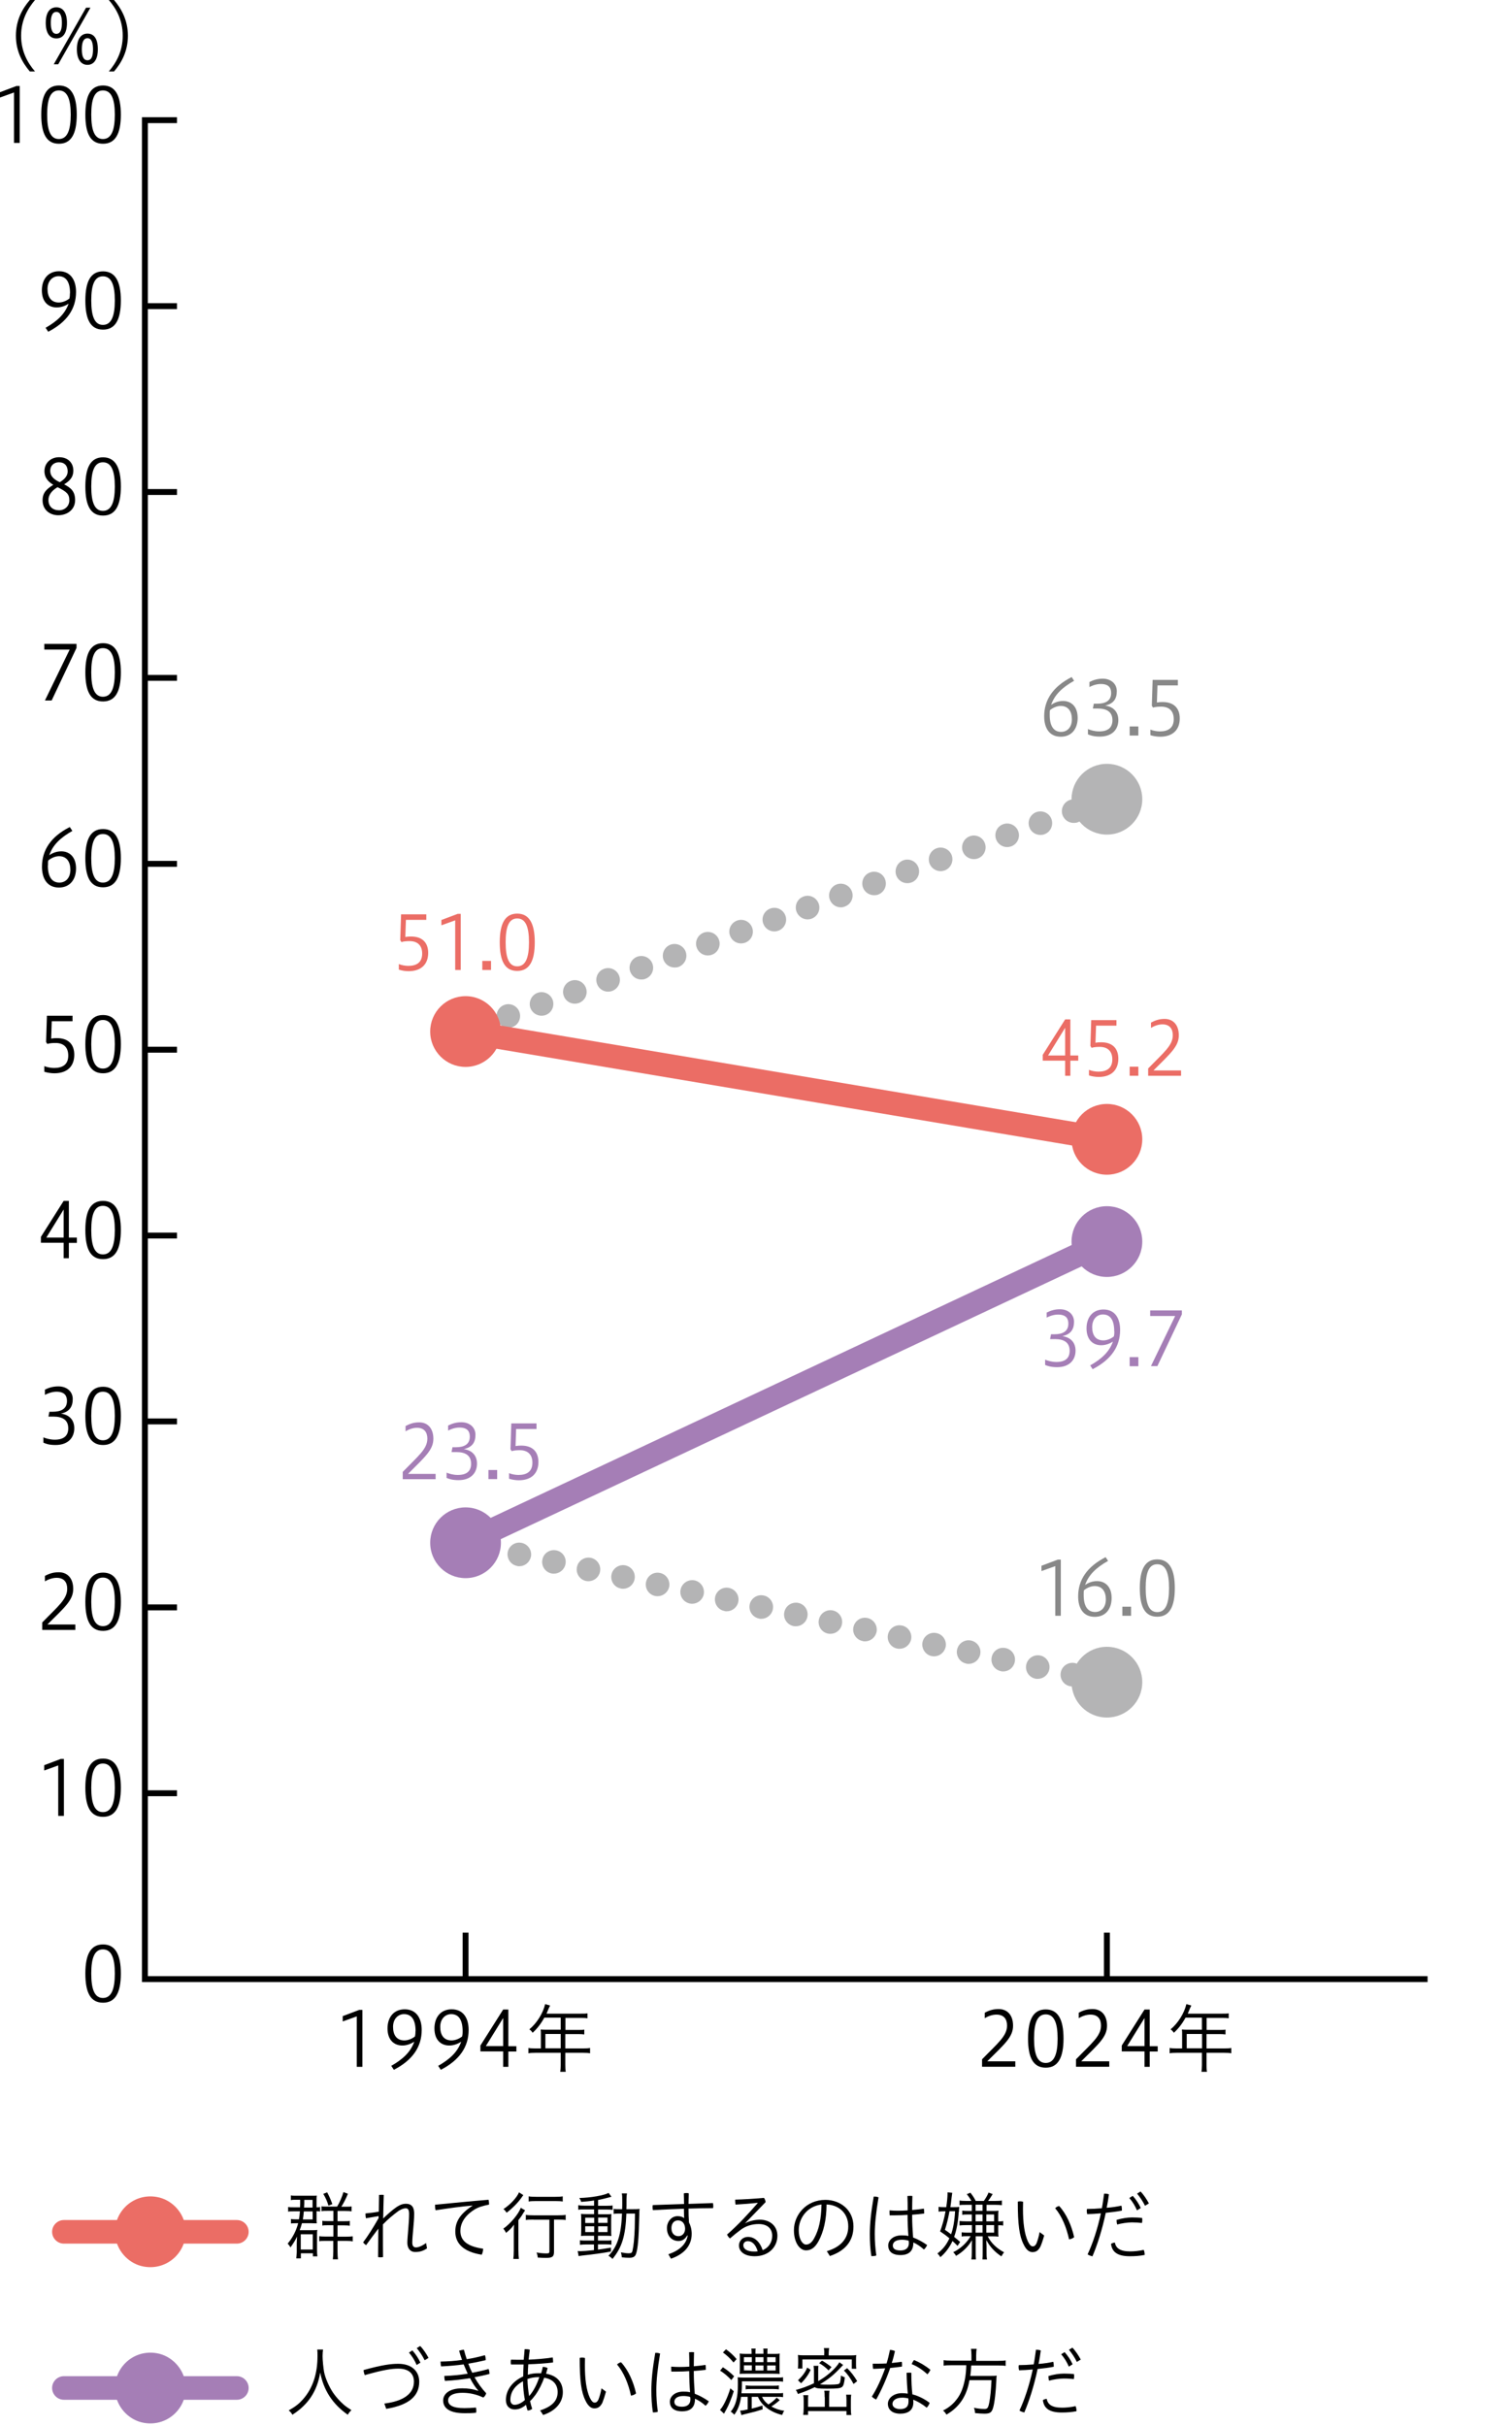 <svg width="240" height="385" viewBox="0 0 240 385" fill="none" xmlns="http://www.w3.org/2000/svg">
<path d="M37.595 356.021H10.143C9.114 356.021 8.271 355.179 8.271 354.15C8.271 353.12 9.114 352.278 10.143 352.278H37.595C38.624 352.278 39.467 353.12 39.467 354.15C39.467 355.179 38.624 356.021 37.595 356.021Z" fill="#EB6D65"/>
<path d="M18.357 355.236C17.608 351.288 21.014 347.882 24.963 348.63C27.152 349.042 28.949 350.839 29.379 353.047C30.128 356.995 26.722 360.401 22.773 359.652C20.584 359.241 18.787 357.444 18.357 355.236Z" fill="#EB6D65"/>
<path d="M37.595 380.798H10.143C9.114 380.798 8.271 379.956 8.271 378.927C8.271 377.898 9.114 377.056 10.143 377.056H37.595C38.624 377.056 39.467 377.898 39.467 378.927C39.467 379.956 38.624 380.798 37.595 380.798Z" fill="#A57EB6"/>
<path d="M18.357 380.031C17.608 376.083 21.014 372.677 24.963 373.425C27.152 373.837 28.949 375.633 29.379 377.842C30.128 381.79 26.722 385.196 22.773 384.447C20.584 384.036 18.787 382.239 18.357 380.031Z" fill="#A57EB6"/>
<path d="M47.627 350.276C47.627 349.996 47.646 349.809 47.646 349.678V349.06H46.972C46.673 349.06 46.429 349.06 46.167 349.116V348.368C46.373 348.424 46.598 348.424 47.028 348.424H49.461C50.022 348.424 50.06 348.424 50.284 348.405C50.247 348.611 50.247 348.779 50.247 349.079V350.258C50.49 350.258 50.677 350.258 50.808 350.202V350.931C50.621 350.894 50.509 350.875 50.247 350.875V352.11C50.247 352.429 50.247 352.616 50.284 352.803H50.041L49.48 352.784H47.926C47.814 353.233 47.739 353.42 47.571 353.888H49.629C49.966 353.888 50.172 353.888 50.359 353.832C50.322 354.038 50.322 354.244 50.322 354.693V357.032C50.322 357.406 50.34 357.781 50.378 358.043H49.667V357.556H47.758V358.361H47.028C47.066 358.061 47.084 357.781 47.103 357.406V356.04C47.103 355.797 47.122 355.273 47.159 354.899C46.897 355.441 46.673 355.816 46.111 356.62C45.924 356.302 45.887 356.265 45.662 356.021C46.448 355.086 47.028 353.963 47.328 352.784H46.972C46.598 352.784 46.336 352.803 46.186 352.821V352.11C46.392 352.148 46.56 352.167 46.953 352.167H47.459C47.515 351.811 47.59 351.25 47.608 350.894H46.691C46.149 350.894 46.036 350.894 45.737 350.95V350.202C45.98 350.258 46.205 350.258 46.691 350.258H47.646L47.627 350.276ZM47.739 356.957H49.648V354.543H47.739V356.957ZM48.226 350.913C48.188 351.437 48.132 351.792 48.076 352.185H49.629V350.913H48.226ZM49.611 350.276V349.079H48.301V349.696C48.282 349.846 48.282 349.996 48.263 350.295H49.611V350.276ZM53.503 350.164C53.915 349.491 54.327 348.517 54.514 347.844L55.225 348.106C54.907 348.892 54.532 349.622 54.177 350.164H54.813C55.374 350.164 55.58 350.164 55.805 350.108V350.894C55.58 350.857 55.262 350.838 54.832 350.838H53.578V352.466H54.532C55.038 352.466 55.337 352.466 55.524 352.41V353.177C55.337 353.14 54.963 353.121 54.57 353.121H53.578V354.917H54.981C55.337 354.917 55.749 354.899 55.992 354.861V355.666C55.749 355.61 55.374 355.591 55 355.591H53.578V357.275C53.578 357.743 53.597 358.155 53.653 358.51H52.829C52.867 358.155 52.904 357.837 52.904 357.275V355.591H51.576C51.07 355.591 50.92 355.591 50.677 355.647V354.843C50.864 354.88 51.182 354.899 51.613 354.899H52.923V353.102H52.043C51.538 353.102 51.426 353.102 51.164 353.158V352.391C51.426 352.447 51.613 352.447 52.043 352.447H52.923V350.819H51.968C51.501 350.819 51.332 350.819 51.033 350.875V350.089C51.276 350.145 51.463 350.145 51.968 350.145H53.541L53.503 350.164ZM52.137 349.996C51.912 349.247 51.725 348.836 51.314 348.124L51.931 347.881C52.305 348.592 52.455 348.948 52.755 349.752L52.118 349.996H52.137Z" fill="black"/>
<path d="M60.147 351.643L58.089 351.998C58.051 351.811 58.014 351.624 58.014 351.437C58.014 351.362 58.014 351.287 58.014 351.231C58.725 351.156 59.436 351.081 60.129 350.95L60.166 348.293C60.297 348.293 60.428 348.274 60.54 348.274C60.671 348.274 60.783 348.274 60.914 348.293C60.877 349.491 60.84 350.745 60.821 352.036C61.401 351.456 62.206 350.745 62.786 350.333C63.459 349.846 63.946 349.697 64.433 349.697C65.462 349.697 65.743 350.389 65.743 351.269C65.743 352.017 65.668 352.859 65.593 353.683C65.518 354.487 65.443 355.273 65.443 355.872C65.443 356.359 65.63 356.621 66.023 356.621C66.379 356.621 66.865 356.471 67.632 355.928L67.782 356.77C67.146 357.201 66.622 357.35 65.911 357.35C65.069 357.35 64.657 356.714 64.657 355.891C64.657 355.404 64.732 354.581 64.807 353.683C64.882 352.84 64.938 351.961 64.938 351.306C64.938 350.651 64.751 350.408 64.395 350.408C64.096 350.408 63.628 350.557 63.104 350.95C62.43 351.456 61.626 352.092 60.783 352.971V354.506C60.783 355.704 60.783 356.92 60.802 358.155C60.671 358.174 60.522 358.193 60.409 358.193C60.278 358.193 60.147 358.192 60.016 358.155L60.054 353.645C59.474 354.394 58.762 355.367 58.108 356.265C57.92 356.134 57.752 355.984 57.64 355.816C58.426 354.768 59.23 353.495 60.091 351.98V351.605L60.147 351.643Z" fill="black"/>
<path d="M74.986 349.978C73.302 350.127 71.43 350.37 69.147 350.726C69.072 350.52 69.054 350.277 69.054 350.052C69.054 349.977 69.054 349.903 69.054 349.847C72.048 349.566 74.724 349.285 77.55 349.061C77.587 349.248 77.624 349.435 77.624 349.622C77.624 349.697 77.624 349.772 77.624 349.828C76.595 350.034 75.884 350.239 75.229 350.67C73.657 351.68 73.077 352.897 73.077 354.001C73.077 355.479 74.05 356.452 76.689 356.827C76.689 357.145 76.614 357.463 76.464 357.781C73.601 357.332 72.272 356.022 72.272 354.113C72.272 352.672 72.871 351.4 74.986 350.015V349.959V349.978Z" fill="black"/>
<path d="M81.555 354.412C81.555 353.963 81.555 353.439 81.593 353.008C81.256 353.495 80.807 353.944 80.32 354.318C80.208 354.056 80.039 353.813 79.89 353.645C80.994 352.896 82.341 351.287 82.659 350.332L83.352 350.744C83.239 350.894 83.165 351.006 83.015 351.249C82.809 351.624 82.566 351.942 82.285 352.297V357.032C82.285 357.612 82.322 358.211 82.36 358.454H81.48C81.518 358.229 81.555 357.612 81.555 357.032V354.412ZM83.071 348.311C83.071 348.311 82.996 348.405 82.884 348.573C82.248 349.509 81.349 350.407 80.414 351.118C80.264 350.875 80.114 350.688 79.908 350.538C80.975 349.865 82.079 348.667 82.378 347.881L83.071 348.33V348.311ZM84.68 352.204C84.212 352.204 83.688 352.222 83.464 352.279V351.455C83.688 351.511 84.194 351.53 84.68 351.53H88.573C89.134 351.53 89.564 351.511 89.789 351.455V352.279C89.527 352.222 89.04 352.204 88.573 352.204H87.936V357.331C87.936 358.08 87.674 358.286 86.683 358.286C86.308 358.286 85.803 358.267 85.354 358.229C85.335 357.93 85.26 357.649 85.167 357.425C85.803 357.537 86.271 357.574 86.739 357.574C87.113 357.574 87.207 357.518 87.207 357.275V352.222H84.68V352.204ZM83.913 348.517C84.156 348.573 84.605 348.592 85.073 348.592H88.18C88.647 348.592 89.078 348.573 89.321 348.517V349.34C89.022 349.284 88.647 349.266 88.18 349.266H85.073C84.568 349.266 84.194 349.284 83.913 349.34V348.517Z" fill="black"/>
<path d="M94.297 349.172C93.605 349.285 92.987 349.341 92.239 349.397C92.201 349.191 92.145 349.079 91.958 348.779C93.736 348.742 95.907 348.368 96.599 347.975L97.067 348.592C96.973 348.592 96.861 348.63 96.674 348.686C96.15 348.835 95.663 348.948 94.934 349.097V350.014H96.262C96.768 350.014 97.086 349.996 97.235 349.958V350.669C97.048 350.632 96.899 350.613 96.356 350.613H94.934V351.362H96.094C96.487 351.362 96.824 351.362 97.048 351.324C97.03 351.53 97.011 351.736 97.011 352.354V353.682C97.011 354.468 97.011 354.562 97.048 354.805C96.768 354.786 96.487 354.768 96.038 354.768H94.915V355.535H96.056C96.636 355.535 96.842 355.535 97.048 355.479V356.19C96.824 356.152 96.693 356.134 96.15 356.134H94.915V356.976C95.495 356.901 95.963 356.826 96.974 356.658V357.275C95.682 357.518 94.204 357.724 92.426 357.911C92.108 357.949 92.052 357.968 91.846 358.005L91.696 357.2C91.902 357.2 92.089 357.219 92.164 357.219C92.52 357.219 93.212 357.163 94.279 357.051V356.152H93.062C92.725 356.152 92.314 356.171 92.052 356.209V355.479C92.295 355.535 92.594 355.535 93.081 355.535H94.297V354.768H93.249C92.8 354.768 92.501 354.768 92.22 354.805C92.239 354.599 92.258 354.262 92.258 353.701V352.335C92.258 351.755 92.258 351.568 92.22 351.306C92.407 351.324 92.856 351.343 93.268 351.343H94.297V350.594H92.782C92.314 350.594 92.052 350.594 91.79 350.651V349.921C92.07 349.977 92.389 349.996 92.8 349.996H94.297V349.172ZM92.894 351.904V352.747H94.316V351.904H92.894ZM92.894 353.27V354.187H94.316V353.27H92.894ZM94.952 352.728H96.431V351.886H94.952V352.728ZM94.952 354.187H96.431V353.27H94.952V354.187ZM100.529 350.557C100.922 350.557 101.259 350.557 101.521 350.501C101.483 350.725 101.483 351.025 101.465 351.736C101.39 355.217 101.24 356.92 100.941 357.687C100.791 358.099 100.492 358.267 99.874 358.267C99.575 358.267 99.163 358.248 98.695 358.192C98.695 357.986 98.62 357.612 98.564 357.406C99.163 357.518 99.462 357.556 99.781 357.556C100.192 357.556 100.323 357.481 100.398 357.125C100.566 356.433 100.697 355.161 100.753 353.514C100.753 353.233 100.772 352.485 100.791 351.249H99.425C99.294 354.805 98.714 356.639 97.217 358.454C97.142 358.342 96.824 358.08 96.58 357.949C98.003 356.508 98.602 354.637 98.733 351.249H98.433C97.984 351.249 97.703 351.249 97.404 351.306V350.501C97.666 350.557 97.909 350.557 98.396 350.557H98.751C98.77 350.108 98.77 349.846 98.77 349.434C98.77 348.611 98.77 348.368 98.695 348.049H99.519C99.481 348.237 99.444 348.555 99.444 348.948C99.444 349.958 99.444 350.22 99.425 350.557H100.529Z" fill="black"/>
<path d="M109.083 354.73C108.727 355.31 108.297 355.609 107.698 355.609C106.725 355.609 105.864 354.898 105.864 353.551C105.864 352.54 106.575 351.661 107.548 351.661C107.997 351.661 108.334 351.773 108.596 351.979C108.578 351.511 108.559 350.987 108.559 350.482C106.931 350.538 105.247 350.613 103.637 350.707C103.6 350.557 103.581 350.426 103.581 350.257C103.581 350.145 103.581 350.033 103.619 349.902C105.265 349.846 106.893 349.79 108.577 349.733C108.577 349.228 108.559 348.611 108.54 348.049C108.671 348.012 108.802 347.993 108.933 347.993C109.064 347.993 109.195 347.993 109.326 348.049C109.307 348.592 109.307 349.21 109.289 349.715C110.617 349.659 111.927 349.64 113.162 349.584C113.2 349.733 113.218 349.864 113.218 350.033C113.218 350.145 113.218 350.276 113.181 350.388C111.965 350.388 110.636 350.426 109.289 350.463C109.289 351.212 109.307 351.942 109.364 352.653C109.626 353.158 109.794 353.794 109.794 354.468C109.794 356.414 108.503 357.724 106.5 358.416L106.089 357.705C107.941 357.088 108.952 356.04 109.158 354.73H109.12H109.083ZM106.575 353.551C106.575 354.487 107.137 354.842 107.698 354.842C108.259 354.842 108.746 354.393 108.746 353.663C108.746 352.933 108.353 352.335 107.623 352.335C107.006 352.335 106.575 352.802 106.575 353.57V353.551Z" fill="black"/>
<path d="M118.288 352.784C119.018 352.41 119.86 352.223 120.627 352.223C122.18 352.223 123.397 353.196 123.397 354.768C123.397 356.546 122.031 358.024 119.785 358.024C118.195 358.024 117.296 357.294 117.296 356.302C117.296 355.629 117.839 354.955 118.737 354.955C119.785 354.955 120.627 355.741 121.058 357.051C121.975 356.714 122.573 355.816 122.573 354.786C122.573 353.645 121.825 352.915 120.421 352.915C119.373 352.915 118.382 353.233 117.614 353.795C116.978 354.262 116.398 354.73 115.874 355.198C115.65 355.03 115.5 354.805 115.406 354.581C117.184 353.027 118.7 351.381 120.272 349.584V349.547C119.13 349.659 118.082 349.753 116.754 349.827C116.716 349.64 116.697 349.453 116.697 349.285C116.697 349.21 116.697 349.116 116.697 349.041C118.12 349.004 119.579 348.91 121.264 348.761C121.395 348.929 121.507 349.191 121.526 349.434L118.269 352.784V352.822L118.288 352.784ZM118.7 355.629C118.251 355.629 117.989 355.909 117.989 356.284C117.989 356.864 118.587 357.275 119.673 357.275C119.916 357.275 120.066 357.275 120.272 357.238C119.935 356.134 119.374 355.629 118.719 355.629H118.7Z" fill="black"/>
<path d="M131.24 357.219C133.523 356.546 134.645 355.161 134.645 353.29C134.645 351.081 133.036 349.865 131.202 349.809C131.183 352.26 130.734 354.132 129.93 355.629C129.312 356.752 128.676 357.088 127.927 357.088C126.954 357.088 126.019 355.872 126.019 353.888C126.019 351.474 127.965 349.079 131.015 349.079C133.41 349.079 135.469 350.707 135.469 353.29C135.469 355.685 134.084 357.201 131.726 357.987L131.24 357.219ZM126.786 353.851C126.786 355.423 127.441 356.171 127.946 356.171C128.395 356.171 128.844 355.909 129.256 355.124C129.967 353.832 130.36 352.167 130.398 349.809C127.965 350.127 126.786 352.148 126.786 353.851Z" fill="black"/>
<path d="M138.836 348.555C139.06 348.555 139.247 348.592 139.453 348.667C139.041 351.118 138.854 352.971 138.854 354.487C138.854 355.591 138.929 356.732 139.098 357.893C138.948 357.967 138.723 358.005 138.517 358.005C138.443 358.005 138.386 358.005 138.312 358.005C138.125 356.845 138.068 355.666 138.068 354.506C138.068 352.877 138.256 351.044 138.686 348.555H138.817H138.836ZM144.094 351.455C143.42 351.511 142.765 351.53 142.092 351.53C141.811 351.53 141.512 351.53 141.212 351.53C141.212 351.399 141.193 351.249 141.193 351.1C141.193 350.987 141.193 350.856 141.193 350.744C141.643 350.782 142.073 350.8 142.503 350.8C143.027 350.8 143.551 350.782 144.075 350.744C144.075 349.958 144.075 349.247 144.038 348.461C144.15 348.461 144.281 348.442 144.431 348.442C144.562 348.442 144.712 348.442 144.824 348.461C144.805 349.21 144.787 349.939 144.787 350.688C145.404 350.632 146.022 350.576 146.639 350.463C146.677 350.613 146.695 350.819 146.695 351.025C146.695 351.1 146.695 351.175 146.695 351.249C146.059 351.324 145.423 351.399 144.787 351.437V351.736C144.787 352.765 144.843 353.72 144.936 355.048C145.647 355.31 146.414 355.722 147.163 356.246C147.051 356.508 146.901 356.732 146.658 356.957C146.059 356.414 145.479 356.059 144.974 355.834C144.992 357.2 144.263 357.836 142.934 357.836C141.605 357.836 140.988 357.238 140.988 356.302C140.988 355.535 141.717 354.711 143.102 354.711C143.458 354.711 143.776 354.711 144.188 354.805C144.113 353.813 144.057 352.597 144.057 351.437L144.094 351.455ZM143.158 355.404C142.111 355.404 141.717 355.853 141.717 356.321C141.717 356.807 142.073 357.107 142.934 357.107C143.795 357.107 144.262 356.695 144.262 355.946C144.262 355.872 144.263 355.741 144.225 355.553C143.832 355.441 143.514 355.404 143.14 355.404H143.158Z" fill="black"/>
<path d="M152.179 350.969C152.086 352.578 151.824 353.925 151.449 354.955C151.842 355.254 151.973 355.385 152.404 355.759L151.992 356.377C151.543 355.928 151.393 355.778 151.187 355.609C150.757 356.583 150.027 357.537 149.26 358.173C149.166 357.986 148.979 357.743 148.792 357.593C149.69 356.882 150.214 356.227 150.701 355.179C150.121 354.693 149.877 354.524 149.222 354.075C149.559 353.195 149.877 352.073 150.083 350.894H149.877C149.484 350.894 149.148 350.912 148.979 350.95V350.183C149.185 350.22 149.428 350.239 149.896 350.239H150.195C150.326 349.434 150.401 348.592 150.401 348.18C150.401 348.105 150.401 348.031 150.401 347.881L151.15 347.956C151.131 348.105 151.094 348.311 151.056 348.648C150.981 349.303 150.907 349.939 150.85 350.239H151.281C151.692 350.239 152.067 350.239 152.254 350.183C152.254 350.388 152.235 350.538 152.216 350.613V350.969H152.179ZM150.719 350.875C150.457 352.222 150.326 352.765 149.99 353.832C150.439 354.131 150.495 354.187 150.963 354.543C151.3 353.645 151.524 352.353 151.599 350.875H150.719ZM153.564 354.842C153.171 354.842 152.872 354.842 152.647 354.898V354.225C152.909 354.262 153.133 354.281 153.564 354.281H154.275V353.083H153.321C152.909 353.083 152.553 353.102 152.31 353.139V352.428C152.553 352.466 152.89 352.484 153.321 352.484H154.256V351.399H153.639C153.302 351.399 152.965 351.399 152.74 351.455V350.781C152.928 350.819 153.283 350.838 153.788 350.838H154.256V349.864H153.358C152.853 349.864 152.535 349.864 152.31 349.921V349.172C152.553 349.228 152.909 349.247 153.358 349.247H154.181C153.994 348.873 153.77 348.555 153.452 348.18L154.032 347.937C154.443 348.48 154.593 348.686 154.874 349.247H156.165C156.464 348.835 156.745 348.349 156.914 347.918L157.568 348.162C157.175 348.779 157.119 348.891 156.839 349.247H157.999C158.448 349.247 158.785 349.228 159.028 349.172V349.921C158.747 349.883 158.354 349.864 157.999 349.864H156.595V350.838H157.55C158.018 350.838 158.28 350.838 158.485 350.781C158.448 351.062 158.448 351.343 158.448 351.773V352.503C158.841 352.503 159.009 352.503 159.234 352.428V353.158C159.009 353.102 158.785 353.102 158.448 353.102V353.925C158.448 354.374 158.448 354.655 158.485 354.917C158.261 354.88 158.018 354.861 157.55 354.861H156.783C157.306 355.909 158.149 356.732 159.384 357.406C159.234 357.556 159.066 357.818 158.953 358.042C157.943 357.387 157.119 356.508 156.558 355.46C156.558 355.74 156.558 355.778 156.595 356.377V357.294C156.595 357.911 156.595 358.173 156.67 358.529H155.94C155.978 358.154 155.978 357.949 155.978 357.312V354.861H154.874V357.312C154.874 357.949 154.874 358.211 154.911 358.529H154.181C154.237 358.192 154.256 357.911 154.256 357.294V356.358C154.256 356.358 154.275 355.815 154.275 355.722V355.609C154.275 355.609 154.294 355.535 154.294 355.46C153.676 356.508 152.815 357.35 151.749 357.967C151.655 357.762 151.505 357.574 151.3 357.387C152.46 356.826 153.433 355.928 154.069 354.842H153.526H153.564ZM154.855 350.819H155.959V349.846H154.855V350.819ZM154.855 352.484H155.959V351.399H154.855V352.484ZM154.855 354.281H155.959V353.083H154.855V354.281ZM156.558 352.484H157.793V351.399H156.558V352.484ZM156.558 354.281H157.793V353.083H156.558V354.281Z" fill="black"/>
<path d="M165.746 354.712C165.558 355.404 165.353 356.022 165.147 356.49C164.791 357.163 164.417 357.369 163.874 357.369C163.463 357.369 162.939 357.126 162.471 356.134C161.797 354.805 161.554 352.953 161.554 349.36C161.685 349.322 161.797 349.304 161.928 349.304C162.078 349.304 162.227 349.322 162.396 349.379C162.396 349.828 162.377 350.165 162.377 350.445C162.377 352.728 162.602 354.45 163.163 355.685C163.463 356.265 163.668 356.452 163.93 356.452C164.117 356.452 164.323 356.396 164.529 355.966C164.716 355.498 164.903 354.843 165.016 354.188L165.746 354.731V354.712ZM168.122 350.052C169.264 351.287 170.087 353.14 170.499 354.993C170.312 355.18 169.975 355.311 169.694 355.348C169.301 353.514 168.571 351.68 167.486 350.408C167.654 350.221 167.879 350.09 168.122 350.052Z" fill="black"/>
<path d="M175.234 348.087H175.365C175.59 348.087 175.777 348.106 176.02 348.199C175.927 348.91 175.814 349.64 175.665 350.332C176.488 350.276 177.293 350.145 178.004 349.996C178.041 350.145 178.078 350.351 178.078 350.557C178.078 350.632 178.078 350.707 178.078 350.782C177.311 350.931 176.413 351.044 175.515 351.137C174.953 353.832 174.149 356.302 173.4 358.042C173.138 357.967 172.876 357.893 172.633 357.724C173.419 356.077 174.205 353.72 174.748 351.212C173.962 351.287 173.213 351.324 172.577 351.343C172.539 351.193 172.502 351.025 172.502 350.856C172.502 350.744 172.502 350.613 172.539 350.52C173.232 350.52 174.074 350.482 174.897 350.407C175.047 349.659 175.14 348.873 175.253 348.124L175.234 348.087ZM181.69 357.743V357.818C180.923 357.968 180.174 358.024 179.351 358.024C177.349 358.024 176.507 357.331 176.357 356.059C176.525 355.946 176.75 355.872 176.956 355.853C177.143 356.751 177.779 357.256 179.407 357.256C180.062 357.256 180.773 357.182 181.541 357.013C181.634 357.2 181.69 357.5 181.69 357.743ZM179.688 351.867C180.324 351.867 180.96 351.904 181.279 351.942C181.297 352.035 181.316 352.148 181.316 352.26C181.316 352.428 181.297 352.597 181.26 352.746C180.867 352.69 180.343 352.653 179.65 352.653C178.958 352.653 177.985 352.803 177.33 352.99C177.274 352.821 177.236 352.578 177.236 352.372V352.26C178.022 352.017 178.939 351.867 179.688 351.867ZM179.8 348.442C180.305 348.985 180.792 349.734 181.073 350.37L180.474 350.744C180.174 350.033 179.763 349.359 179.257 348.779L179.8 348.442ZM181.035 347.75C181.541 348.255 182.046 349.041 182.364 349.64L181.746 350.014C181.391 349.284 180.979 348.686 180.492 348.087L181.035 347.75Z" fill="black"/>
<path d="M51.276 372.826C51.238 373.013 51.201 373.519 51.201 373.874C51.201 374.529 51.332 375.783 51.444 376.4C51.631 377.355 52.23 378.721 52.866 379.675C53.315 380.33 53.914 381.004 54.513 381.528C54.869 381.846 55.149 382.033 55.786 382.445C55.542 382.669 55.374 382.857 55.206 383.175C52.81 381.509 51.369 379.301 50.827 376.475C50.34 379.432 48.937 381.565 46.41 383.175C46.261 382.894 46.073 382.688 45.83 382.482C46.953 381.846 47.458 381.434 48.094 380.723C49.629 378.983 50.396 376.719 50.396 373.855C50.396 373.425 50.396 373.126 50.359 372.826H51.257H51.276Z" fill="black"/>
<path d="M61.005 381.397C64.018 381.023 65.703 379.862 65.703 377.916C65.703 376.718 64.954 375.858 63.232 375.858C62.184 375.858 60.931 376.026 57.899 376.887C57.787 376.606 57.712 376.344 57.712 376.082C60.669 375.259 62.072 375.09 63.214 375.09C65.459 375.09 66.545 376.363 66.545 377.935C66.545 380.199 64.935 381.64 61.305 382.239L61.005 381.397ZM65.459 372.976C65.965 373.518 66.451 374.286 66.732 374.903L66.133 375.278C65.834 374.566 65.422 373.893 64.917 373.313L65.459 372.957V372.976ZM66.694 372.265C67.2 372.77 67.705 373.556 68.023 374.155L67.405 374.529C67.05 373.799 66.638 373.2 66.152 372.602L66.694 372.265Z" fill="black"/>
<path d="M75.939 379.358C75.509 378.909 75.041 378.216 74.611 377.374C73.338 377.58 72.01 377.73 70.625 377.805C70.569 377.617 70.531 377.393 70.531 377.168V377.019C71.804 376.981 73.02 376.85 74.237 376.663C74.012 376.177 73.825 375.69 73.6 375.185C72.459 375.334 71.28 375.447 70.026 375.503C69.97 375.353 69.933 375.054 69.933 374.829V374.736C71.074 374.717 72.216 374.642 73.338 374.474C73.17 373.987 73.002 373.501 72.871 373.014C73.095 372.939 73.395 372.864 73.638 372.864C73.769 373.37 73.918 373.875 74.087 374.361C75.041 374.212 76.014 373.987 76.969 373.725C77.062 373.95 77.1 374.249 77.1 374.511C76.164 374.736 75.247 374.923 74.33 375.072C74.517 375.578 74.723 376.064 74.966 376.513C75.846 376.345 76.707 376.158 77.549 375.915C77.642 376.139 77.699 376.42 77.699 376.701C76.913 376.906 76.108 377.075 75.322 377.224C75.827 378.141 76.482 379.021 77.175 379.769C77.1 380.05 76.913 380.312 76.707 380.443C75.603 379.919 74.499 379.695 73.432 379.695C71.635 379.695 71.13 380.331 71.13 380.892C71.13 381.622 71.823 382.127 73.694 382.127C74.274 382.127 74.892 382.09 75.547 382.034C75.584 382.165 75.603 382.315 75.603 382.483C75.603 382.595 75.603 382.726 75.565 382.857C74.892 382.932 74.33 382.932 73.75 382.932C71.579 382.932 70.344 382.258 70.344 380.911C70.344 379.975 71.168 378.984 73.376 378.984C74.255 378.984 75.097 379.096 75.883 379.376V379.339L75.939 379.358Z" fill="black"/>
<path d="M85.689 382.5C87.561 381.902 88.515 381.003 88.515 379.581C88.515 378.421 87.841 377.541 86.382 377.298C86.045 378.234 85.596 379.17 85.016 379.993C84.735 380.348 84.473 380.723 84.136 381.003C84.23 381.453 84.342 381.827 84.473 382.238C84.267 382.388 84.024 382.519 83.743 382.5C83.65 382.22 83.556 381.902 83.5 381.602C82.733 382.22 82.227 382.332 81.666 382.332C80.899 382.332 80.3 381.789 80.3 380.835C80.3 379.132 81.498 377.785 83.051 377.092C83.051 376.475 83.069 375.82 83.107 375.202C82.77 375.202 82.433 375.202 82.096 375.202C81.76 375.202 81.423 375.202 81.105 375.202C81.086 375.09 81.067 374.996 81.067 374.865C81.067 374.716 81.067 374.585 81.105 374.435C81.497 374.435 81.89 374.454 82.283 374.454C82.564 374.454 82.845 374.454 83.126 374.454C83.2 373.874 83.219 373.312 83.275 372.77C83.537 372.77 83.855 372.77 84.099 372.863C84.024 373.368 83.968 373.892 83.912 374.435C85.165 374.379 86.438 374.285 87.729 374.079C87.766 374.285 87.785 374.435 87.785 374.622C87.785 374.697 87.785 374.791 87.785 374.884C86.513 375.034 85.184 375.127 83.855 375.165C83.818 375.708 83.781 376.269 83.781 376.83C84.342 376.643 84.903 376.587 85.502 376.587C85.633 376.587 85.764 376.587 85.895 376.587C86.007 376.269 86.082 375.932 86.157 375.577C86.419 375.577 86.644 375.633 86.924 375.764C86.831 376.082 86.756 376.381 86.681 376.662C88.384 376.961 89.338 377.991 89.338 379.6C89.338 381.303 88.103 382.594 86.213 383.212L85.746 382.5H85.689ZM83.013 377.86C81.872 378.477 81.011 379.45 81.011 380.816C81.011 381.303 81.292 381.602 81.666 381.602C82.134 381.602 82.751 381.359 83.313 380.835C83.126 379.824 83.032 378.851 83.013 377.86ZM85.465 377.205C84.866 377.205 84.305 377.298 83.724 377.504C83.743 378.421 83.837 379.319 83.986 380.217C84.754 379.338 85.222 378.327 85.614 377.205H85.465Z" fill="black"/>
<path d="M96.188 379.507C96.001 380.199 95.795 380.817 95.608 381.285C95.252 381.958 94.878 382.164 94.335 382.164C93.923 382.164 93.399 381.921 92.932 380.929C92.258 379.6 92.015 377.748 92.015 374.155C92.146 374.117 92.258 374.099 92.389 374.099C92.539 374.099 92.688 374.117 92.857 374.173C92.857 374.623 92.838 374.959 92.838 375.24C92.838 377.523 93.063 379.245 93.624 380.48C93.923 381.06 94.129 381.247 94.391 381.247C94.578 381.247 94.784 381.191 94.99 380.761C95.177 380.293 95.364 379.638 95.477 378.983L96.206 379.525L96.188 379.507ZM98.583 374.847C99.725 376.082 100.548 377.935 100.96 379.787C100.772 379.975 100.436 380.106 100.155 380.143C99.762 378.309 99.032 376.475 97.947 375.203C98.115 375.016 98.34 374.885 98.602 374.847H98.583Z" fill="black"/>
<path d="M104.159 373.35C104.383 373.35 104.571 373.387 104.776 373.462C104.365 375.913 104.178 377.766 104.178 379.282C104.178 380.386 104.252 381.527 104.421 382.688C104.271 382.762 104.047 382.8 103.841 382.8C103.766 382.8 103.71 382.8 103.635 382.8C103.448 381.64 103.392 380.461 103.392 379.3C103.392 377.672 103.579 375.838 104.009 373.35H104.14H104.159ZM109.436 376.25C108.762 376.306 108.107 376.325 107.434 376.325C107.153 376.325 106.854 376.325 106.554 376.325C106.554 376.194 106.535 376.044 106.535 375.895C106.535 375.782 106.535 375.651 106.535 375.539C106.985 375.576 107.415 375.595 107.845 375.595C108.369 375.595 108.893 375.576 109.417 375.539C109.417 374.753 109.417 374.042 109.38 373.256C109.492 373.256 109.623 373.237 109.773 373.237C109.904 373.237 110.054 373.237 110.166 373.256C110.147 374.005 110.128 374.734 110.128 375.483C110.746 375.427 111.363 375.371 111.981 375.258C112.018 375.408 112.037 375.614 112.037 375.82C112.037 375.895 112.037 375.969 112.037 376.044C111.401 376.119 110.765 376.194 110.128 376.231V376.531C110.128 377.56 110.185 378.514 110.278 379.843C110.989 380.105 111.756 380.517 112.505 381.041C112.393 381.303 112.243 381.527 112 381.752C111.401 381.209 110.821 380.854 110.315 380.629C110.334 381.995 109.604 382.631 108.276 382.631C106.947 382.631 106.33 382.033 106.33 381.097C106.33 380.33 107.059 379.506 108.444 379.506C108.8 379.506 109.118 379.506 109.53 379.6C109.455 378.608 109.399 377.392 109.399 376.231L109.436 376.25ZM108.482 380.199C107.434 380.199 107.041 380.648 107.041 381.116C107.041 381.602 107.396 381.902 108.257 381.902C109.118 381.902 109.586 381.49 109.586 380.741C109.586 380.667 109.586 380.536 109.548 380.348C109.155 380.236 108.837 380.199 108.463 380.199H108.482Z" fill="black"/>
<path d="M114.732 375.632C115.387 376.044 115.949 376.493 116.529 377.073L116.08 377.672C115.574 377.111 114.938 376.568 114.302 376.175L114.732 375.651V375.632ZM116.473 379.45C116.08 380.648 115.649 381.714 115.312 382.294C115.088 382.687 114.957 382.931 114.919 383.006L114.283 382.407C114.807 381.864 115.462 380.517 115.93 378.982L116.473 379.45ZM115.237 372.788C115.892 373.256 116.416 373.742 116.922 374.341L116.435 374.884C115.874 374.21 115.35 373.724 114.751 373.293L115.219 372.807L115.237 372.788ZM120.964 380.348C121.17 380.797 121.488 381.19 121.974 381.546C122.48 381.228 122.91 380.872 123.284 380.461L123.771 380.854C123.397 381.19 122.947 381.546 122.442 381.864C123.06 382.22 123.771 382.463 124.482 382.538C124.351 382.725 124.239 382.987 124.145 383.211C122.292 382.762 120.889 381.714 120.309 380.33H119.317V382.201C119.822 382.089 120.197 381.976 121.02 381.714L121.057 382.313C120.14 382.613 119.729 382.725 118.774 382.949C118.157 383.099 117.951 383.137 117.689 383.23L117.483 382.519C117.783 382.519 118.138 382.463 118.681 382.332V380.33H117.633C117.483 381.471 117.09 382.482 116.547 383.174C116.416 383.006 116.192 382.8 115.986 382.687C116.791 381.733 117.128 380.461 117.128 378.365C117.128 377.859 117.128 377.523 117.09 377.223C117.371 377.261 117.558 377.279 118.044 377.279H123.247C123.771 377.279 124.052 377.279 124.295 377.223V377.934C124.052 377.878 123.733 377.878 123.247 377.878H117.764V378.514C117.764 378.889 117.745 379.263 117.689 379.768H123.322C123.79 379.768 124.108 379.768 124.295 379.712V380.386C124.033 380.33 123.771 380.33 123.322 380.33H120.964V380.348ZM122.742 373.518C123.191 373.518 123.546 373.518 123.771 373.462C123.733 373.705 123.733 374.042 123.733 374.435V375.689C123.733 376.082 123.733 376.456 123.771 376.699C123.528 376.68 123.135 376.662 122.742 376.662H118.381C118.026 376.662 117.595 376.662 117.408 376.699C117.427 376.568 117.446 376.082 117.446 375.707V374.435C117.446 374.004 117.446 373.686 117.408 373.462C117.633 373.499 118.007 373.518 118.438 373.518H119.298V373.443C119.298 373.106 119.298 372.882 119.261 372.676H119.953C119.916 372.788 119.916 373.106 119.916 373.424V373.499H121.188V373.424C121.188 373.05 121.188 372.825 121.151 372.676H121.843C121.806 372.863 121.806 373.087 121.806 373.443V373.518H122.76H122.742ZM118.082 374.042V374.828H119.336V374.042H118.082ZM118.082 375.333V376.138H119.336V375.333H118.082ZM123.621 379.151C123.359 379.113 123.097 379.094 122.779 379.094H119.205C118.868 379.094 118.606 379.094 118.363 379.151V378.514C118.587 378.552 118.868 378.571 119.205 378.571H122.779C123.116 378.571 123.415 378.571 123.621 378.514V379.151ZM119.916 374.828H121.188V374.042H119.916V374.828ZM119.916 376.156H121.188V375.352H119.916V376.156ZM121.769 374.828H123.116V374.042H121.769V374.828ZM121.769 376.156H123.116V375.352H121.769V376.156Z" fill="black"/>
<path d="M133.876 375.221C133.876 375.221 133.745 375.352 133.651 375.465C132.322 376.887 131.593 377.467 130.152 378.347C130.414 378.384 130.75 378.403 131.667 378.403C132.266 378.403 132.772 378.365 132.996 378.328C133.258 378.253 133.352 378.141 133.408 377.692C133.445 377.504 133.464 377.261 133.483 376.962C133.632 377.055 133.913 377.168 134.1 377.242C134.007 378.141 133.894 378.571 133.67 378.758C133.389 378.983 132.902 379.039 131.256 379.039C129.946 379.039 129.553 378.983 129.328 378.796C128.43 379.226 127.756 379.507 126.652 379.881L126.615 379.787C126.484 379.469 126.465 379.432 126.315 379.245C127.345 378.964 128.224 378.646 129.197 378.178V376.251C129.197 375.876 129.179 375.633 129.141 375.409H129.908C129.871 375.633 129.871 375.914 129.871 376.251V377.841C131.274 377.055 132.64 375.858 133.239 374.847L133.857 375.296L133.876 375.221ZM130.844 373.406C130.844 373.144 130.825 372.845 130.769 372.602H131.611C131.574 372.845 131.536 373.144 131.536 373.406V373.762H134.811C135.204 373.762 135.579 373.762 135.915 373.706C135.878 373.93 135.878 374.155 135.878 374.492V375.072C135.878 375.427 135.878 375.614 135.915 375.876H135.204V374.398H127.363V375.839H126.652C126.671 375.633 126.69 375.371 126.69 374.997V374.454C126.69 374.136 126.671 373.874 126.652 373.687C127.045 373.743 127.326 373.743 127.756 373.743H130.825V373.388L130.844 373.406ZM126.671 377.692C127.345 377.074 127.85 376.4 128.131 375.689L128.673 376.045C128.355 376.756 127.887 377.448 127.157 378.178L126.652 377.692H126.671ZM130.9 380.368C130.9 379.844 130.881 379.563 130.844 379.357H131.667C131.63 379.582 131.611 379.862 131.611 380.386V381.921H134.362V380.873C134.362 380.461 134.343 380.199 134.306 379.993H135.111C135.073 380.218 135.055 380.536 135.055 380.929V382.089C135.055 382.557 135.073 382.931 135.129 383.212H134.362V382.594H128.262V383.193H127.494C127.532 382.894 127.569 382.557 127.569 382.052V380.948C127.569 380.517 127.551 380.274 127.494 380.068H128.299C128.262 380.274 128.262 380.536 128.262 380.929V381.921H130.919V380.386L130.9 380.368ZM131.518 376.138C131.05 375.652 130.47 375.221 130.021 374.997L130.47 374.585C130.956 374.847 131.462 375.203 131.986 375.614L131.518 376.138ZM135.485 378.29C135.036 377.448 134.531 376.718 133.95 376.157L134.474 375.783C135.167 376.494 135.504 376.943 136.065 377.841L135.485 378.29Z" fill="black"/>
<path d="M141.269 372.883C141.549 372.902 141.774 372.939 142.055 373.07C141.924 373.706 141.755 374.343 141.549 374.96C142.111 374.904 142.616 374.848 143.14 374.773C143.177 374.923 143.177 375.091 143.177 375.241C143.177 375.334 143.177 375.428 143.159 375.54C142.56 375.615 141.942 375.69 141.306 375.746C140.67 377.58 139.884 379.32 139.079 380.761C138.836 380.649 138.574 380.499 138.387 380.293C139.173 379.077 139.903 377.486 140.501 375.802C139.865 375.84 139.229 375.877 138.593 375.896C138.555 375.709 138.536 375.503 138.536 375.316C138.536 375.241 138.536 375.147 138.536 375.072H139.079C139.622 375.072 140.183 375.072 140.726 375.035C140.95 374.324 141.119 373.575 141.269 372.864V372.883ZM147.556 381.304C147.481 381.547 147.313 381.847 147.088 382.053C146.359 381.454 145.573 381.023 144.955 380.78C144.955 380.986 144.974 381.117 144.974 381.229C144.974 382.464 144.132 383.007 142.897 383.007C141.662 383.007 140.932 382.389 140.932 381.435C140.932 380.574 141.811 379.751 143.159 379.751C143.458 379.751 143.776 379.769 144.094 379.826C144.001 378.909 143.926 377.805 143.907 376.513C144.038 376.513 144.169 376.495 144.3 376.495C144.431 376.495 144.543 376.495 144.656 376.513C144.656 377.861 144.712 379.002 144.824 379.938C145.779 380.181 146.714 380.649 147.538 381.267L147.556 381.304ZM143.234 380.462C142.073 380.462 141.662 381.005 141.662 381.454C141.662 381.959 142.167 382.277 142.878 382.277C143.814 382.277 144.207 381.865 144.207 381.061C144.207 380.911 144.207 380.761 144.169 380.574C143.963 380.518 143.552 380.462 143.234 380.462ZM147.687 376.046C147.575 376.289 147.388 376.588 147.201 376.757C146.471 376.064 145.498 375.428 144.712 375.147C144.787 374.923 144.955 374.642 145.086 374.492C145.966 374.848 146.864 375.372 147.687 376.046Z" fill="black"/>
<path d="M154.199 373.743C154.199 373.313 154.162 372.957 154.125 372.714H155.023C154.985 372.882 154.948 373.331 154.948 373.743V374.623H158.354C158.896 374.623 159.364 374.604 159.626 374.548V375.427C159.383 375.371 159.009 375.352 158.372 375.352H154.162C154.125 376.101 154.087 376.438 154.012 377.018H157.044C157.624 377.018 157.979 377.018 158.204 376.962C158.167 377.149 158.167 377.317 158.148 377.766C158.073 379.395 157.886 381.228 157.643 382.033C157.418 382.819 157.156 383.006 156.239 383.006C155.921 383.006 155.341 382.969 154.779 382.913C154.742 382.557 154.705 382.351 154.592 382.071C155.229 382.202 155.79 382.258 156.258 382.258C156.726 382.258 156.857 382.108 157.025 381.247C157.212 380.274 157.306 379.264 157.381 377.692H153.881C153.451 380.218 152.291 381.958 150.232 383.156C150.082 382.913 149.951 382.726 149.689 382.501C151.112 381.827 152.234 380.573 152.758 379.058C153.133 377.991 153.357 376.756 153.376 375.315H151.037C150.513 375.315 150.026 375.334 149.783 375.39V374.51C150.064 374.567 150.494 374.585 151.037 374.585H154.199V373.706V373.743Z" fill="black"/>
<path d="M164.417 372.864H164.548C164.772 372.864 164.959 372.883 165.203 372.976C165.109 373.688 164.997 374.417 164.847 375.11C165.671 375.054 166.475 374.923 167.186 374.773C167.224 374.923 167.261 375.129 167.261 375.334C167.261 375.409 167.261 375.484 167.261 375.559C166.494 375.709 165.596 375.821 164.698 375.914C164.136 378.609 163.331 381.079 162.583 382.82C162.321 382.745 162.059 382.67 161.816 382.502C162.602 380.855 163.388 378.497 163.93 375.989C163.144 376.064 162.396 376.102 161.759 376.12C161.722 375.971 161.685 375.802 161.685 375.634C161.685 375.521 161.685 375.39 161.722 375.297C162.414 375.297 163.257 375.259 164.08 375.185C164.23 374.436 164.323 373.65 164.435 372.902L164.417 372.864ZM170.873 382.539V382.614C170.106 382.764 169.357 382.82 168.534 382.82C166.531 382.82 165.689 382.127 165.54 380.855C165.708 380.743 165.933 380.668 166.138 380.649C166.325 381.547 166.962 382.052 168.59 382.052C169.245 382.052 169.956 381.978 170.723 381.809C170.817 381.996 170.873 382.296 170.873 382.539ZM168.871 376.644C169.507 376.644 170.143 376.682 170.461 376.719C170.48 376.813 170.499 376.925 170.499 377.037C170.499 377.206 170.48 377.374 170.442 377.524C170.049 377.468 169.525 377.43 168.833 377.43C168.141 377.43 167.168 377.58 166.513 377.767C166.457 377.599 166.419 377.355 166.419 377.15V377.037C167.205 376.794 168.122 376.644 168.871 376.644ZM168.983 373.238C169.488 373.781 169.975 374.53 170.255 375.166L169.656 375.54C169.357 374.829 168.945 374.155 168.44 373.575L168.983 373.238ZM170.218 372.527C170.723 373.033 171.228 373.819 171.547 374.417L170.929 374.792C170.573 374.062 170.162 373.463 169.675 372.864L170.218 372.527Z" fill="black"/>
<path d="M175.288 268.743C174.278 268.538 173.642 267.546 173.866 266.517C174.091 265.506 175.083 264.87 176.093 265.094C177.104 265.3 177.74 266.311 177.534 267.321C177.328 268.201 176.561 268.8 175.7 268.8C175.569 268.8 175.438 268.8 175.288 268.743ZM169.805 267.564C168.795 267.34 168.159 266.348 168.383 265.338C168.608 264.327 169.6 263.691 170.61 263.897C171.621 264.121 172.257 265.113 172.032 266.124C171.845 267.003 171.078 267.602 170.217 267.602C170.086 267.602 169.955 267.602 169.805 267.564ZM164.322 266.367C163.312 266.142 162.676 265.15 162.9 264.14C163.125 263.129 164.117 262.493 165.127 262.699C166.138 262.924 166.774 263.934 166.549 264.926C166.362 265.805 165.576 266.404 164.715 266.404C164.584 266.404 164.453 266.404 164.322 266.367ZM158.839 265.169C157.829 264.963 157.193 263.953 157.417 262.942C157.623 261.932 158.615 261.296 159.625 261.52C160.655 261.726 161.291 262.736 161.066 263.747C160.879 264.626 160.112 265.225 159.251 265.225C159.101 265.225 158.97 265.225 158.839 265.169ZM153.356 263.972C152.346 263.766 151.71 262.755 151.915 261.763C152.14 260.753 153.132 260.098 154.142 260.322C155.153 260.547 155.808 261.539 155.583 262.549C155.396 263.429 154.61 264.028 153.749 264.028C153.618 264.028 153.487 264.028 153.356 263.972ZM147.873 262.793C146.863 262.568 146.227 261.576 146.432 260.566C146.657 259.555 147.649 258.919 148.659 259.143C149.67 259.349 150.306 260.341 150.1 261.352C149.894 262.231 149.127 262.83 148.266 262.83C148.135 262.83 148.004 262.811 147.873 262.793ZM142.39 261.595C141.38 261.389 140.725 260.379 140.949 259.368C141.174 258.358 142.166 257.721 143.176 257.946C144.187 258.152 144.823 259.143 144.617 260.173C144.411 261.034 143.644 261.632 142.783 261.632C142.652 261.632 142.521 261.632 142.39 261.595ZM136.907 260.397C135.897 260.191 135.242 259.181 135.466 258.189C135.691 257.16 136.683 256.524 137.693 256.748C138.704 256.973 139.34 257.965 139.134 258.975C138.928 259.855 138.161 260.453 137.3 260.453C137.169 260.453 137.038 260.453 136.907 260.397ZM131.406 259.218C130.395 258.994 129.759 258.002 129.983 256.991C130.208 255.981 131.2 255.326 132.21 255.55C133.221 255.775 133.857 256.767 133.633 257.777C133.445 258.657 132.678 259.256 131.817 259.256C131.686 259.256 131.555 259.256 131.406 259.218ZM125.923 258.021C124.912 257.796 124.276 256.804 124.5 255.794C124.706 254.783 125.717 254.147 126.727 254.353C127.738 254.577 128.374 255.569 128.15 256.58C127.962 257.459 127.195 258.058 126.334 258.058C126.203 258.058 126.054 258.058 125.923 258.021ZM120.44 256.823C119.429 256.598 118.793 255.607 118.999 254.596C119.223 253.586 120.234 252.949 121.226 253.174C122.236 253.38 122.891 254.39 122.667 255.401C122.479 256.28 121.693 256.879 120.833 256.879C120.702 256.879 120.571 256.879 120.44 256.823ZM114.957 255.625C113.946 255.42 113.31 254.428 113.516 253.398C113.74 252.388 114.732 251.752 115.743 251.976C116.753 252.201 117.408 253.193 117.183 254.203C116.996 255.083 116.21 255.682 115.35 255.682C115.219 255.682 115.088 255.682 114.957 255.625ZM109.474 254.446C108.463 254.222 107.808 253.23 108.033 252.22C108.257 251.209 109.249 250.573 110.26 250.779C111.27 251.003 111.906 251.995 111.7 253.005C111.513 253.885 110.727 254.484 109.867 254.484C109.736 254.484 109.605 254.465 109.474 254.446ZM103.991 253.249C102.961 253.043 102.325 252.032 102.55 251.022C102.774 250.011 103.766 249.375 104.777 249.6C105.787 249.806 106.423 250.816 106.217 251.827C106.012 252.687 105.244 253.286 104.384 253.286C104.253 253.286 104.122 253.286 103.991 253.249ZM98.489 252.051C97.478 251.845 96.842 250.835 97.067 249.824C97.291 248.832 98.283 248.177 99.293 248.402C100.304 248.627 100.94 249.618 100.716 250.629C100.529 251.508 99.761 252.107 98.9 252.107C98.769 252.107 98.639 252.107 98.489 252.051ZM93.006 250.872C91.995 250.648 91.359 249.637 91.584 248.645C91.79 247.635 92.8 246.98 93.811 247.204C94.821 247.429 95.457 248.421 95.233 249.431C95.046 250.311 94.26 250.91 93.399 250.91C93.268 250.91 93.137 250.891 93.006 250.872ZM87.523 249.675C86.512 249.45 85.876 248.458 86.101 247.448C86.306 246.437 87.298 245.801 88.327 246.025C89.338 246.231 89.974 247.223 89.75 248.234C89.562 249.113 88.777 249.712 87.916 249.712C87.785 249.712 87.654 249.712 87.523 249.675ZM82.04 248.477C81.029 248.271 80.393 247.26 80.599 246.25C80.823 245.239 81.815 244.603 82.826 244.828C83.836 245.052 84.491 246.044 84.267 247.055C84.061 247.934 83.294 248.533 82.433 248.533C82.302 248.533 82.171 248.533 82.04 248.477ZM76.557 247.298C75.546 247.073 74.91 246.082 75.116 245.071C75.34 244.061 76.332 243.406 77.343 243.63C78.353 243.855 78.99 244.846 78.784 245.857C78.597 246.737 77.811 247.335 76.95 247.335C76.819 247.335 76.688 247.335 76.557 247.298Z" fill="#B4B4B5"/>
<path d="M73.656 163.779C73.3 162.806 73.806 161.721 74.76 161.365C75.733 161.028 76.819 161.534 77.174 162.488C77.511 163.461 77.006 164.546 76.051 164.902C75.846 164.977 75.621 164.996 75.415 164.996C74.648 164.996 73.918 164.528 73.656 163.779ZM78.933 161.852C78.578 160.879 79.083 159.812 80.056 159.456C81.029 159.101 82.096 159.606 82.451 160.579C82.788 161.552 82.302 162.638 81.329 162.975C81.104 163.049 80.898 163.087 80.692 163.087C79.925 163.087 79.195 162.619 78.933 161.852ZM84.192 159.943C83.855 158.97 84.36 157.903 85.314 157.548C86.288 157.192 87.373 157.697 87.729 158.67C88.065 159.644 87.579 160.71 86.606 161.066C86.4 161.141 86.175 161.178 85.969 161.178C85.202 161.178 84.472 160.71 84.192 159.943ZM89.488 158.034C89.132 157.061 89.637 155.994 90.61 155.639C91.584 155.283 92.65 155.789 93.006 156.762C93.361 157.735 92.856 158.801 91.883 159.157C91.658 159.232 91.453 159.269 91.247 159.269C90.479 159.269 89.75 158.801 89.488 158.034ZM94.765 156.125C94.409 155.152 94.915 154.067 95.888 153.73C96.861 153.375 97.927 153.88 98.283 154.853C98.638 155.826 98.133 156.893 97.16 157.248C96.954 157.323 96.73 157.361 96.524 157.361C95.757 157.361 95.027 156.874 94.765 156.125ZM100.042 154.198C99.686 153.244 100.192 152.158 101.165 151.803C102.138 151.466 103.204 151.952 103.56 152.925C103.916 153.899 103.41 154.984 102.437 155.321C102.231 155.414 102.007 155.433 101.801 155.433C101.034 155.433 100.323 154.965 100.042 154.198ZM105.319 152.308C104.963 151.335 105.469 150.249 106.442 149.894C107.415 149.557 108.482 150.062 108.837 151.017C109.193 151.99 108.688 153.056 107.714 153.431C107.509 153.506 107.284 153.524 107.078 153.524C106.311 153.524 105.6 153.056 105.319 152.308ZM110.596 150.38C110.241 149.407 110.746 148.341 111.719 147.985C112.692 147.648 113.759 148.135 114.114 149.108C114.47 150.081 113.965 151.166 112.992 151.503C112.786 151.578 112.561 151.616 112.355 151.616C111.588 151.616 110.877 151.148 110.596 150.38ZM115.873 148.472C115.518 147.499 116.023 146.432 116.996 146.076C117.969 145.721 119.036 146.226 119.392 147.199C119.747 148.172 119.242 149.239 118.269 149.595C118.063 149.669 117.838 149.707 117.632 149.707C116.865 149.707 116.154 149.239 115.873 148.472ZM121.151 146.563C120.795 145.59 121.3 144.523 122.273 144.168C123.246 143.812 124.313 144.317 124.669 145.29C125.024 146.264 124.519 147.33 123.546 147.686C123.34 147.761 123.134 147.798 122.91 147.798C122.142 147.798 121.431 147.33 121.151 146.563ZM126.428 144.654C126.072 143.681 126.577 142.596 127.551 142.259C128.524 141.903 129.59 142.409 129.946 143.382C130.301 144.355 129.796 145.421 128.823 145.777C128.617 145.852 128.393 145.889 128.187 145.889C127.42 145.889 126.708 145.403 126.428 144.654ZM131.705 142.727C131.368 141.772 131.855 140.687 132.828 140.331C133.801 139.995 134.868 140.481 135.223 141.454C135.579 142.427 135.073 143.513 134.1 143.85C133.894 143.943 133.689 143.981 133.464 143.981C132.697 143.981 131.986 143.494 131.705 142.727ZM136.982 140.837C136.626 139.864 137.132 138.778 138.105 138.441C139.078 138.086 140.163 138.591 140.5 139.564C140.856 140.519 140.35 141.604 139.377 141.959C139.172 142.034 138.966 142.053 138.741 142.053C137.974 142.053 137.263 141.585 136.982 140.837ZM142.259 138.909C141.922 137.936 142.428 136.869 143.382 136.514C144.355 136.158 145.422 136.664 145.777 137.637C146.133 138.61 145.628 139.695 144.673 140.032C144.449 140.107 144.243 140.144 144.018 140.144C143.251 140.144 142.54 139.676 142.259 138.909ZM147.536 137C147.2 136.027 147.686 134.961 148.659 134.605C149.632 134.25 150.718 134.755 151.073 135.728C151.41 136.701 150.905 137.768 149.95 138.123C149.726 138.198 149.52 138.236 149.295 138.236C148.547 138.236 147.817 137.768 147.536 137ZM152.814 135.092C152.477 134.119 152.982 133.052 153.936 132.696C154.91 132.341 155.995 132.846 156.332 133.819C156.687 134.792 156.182 135.859 155.228 136.214C155.022 136.289 154.797 136.327 154.591 136.327C153.824 136.327 153.094 135.859 152.814 135.092ZM158.109 133.183C157.754 132.21 158.259 131.124 159.232 130.788C160.187 130.432 161.272 130.937 161.628 131.91C161.983 132.883 161.478 133.95 160.505 134.306C160.28 134.381 160.074 134.418 159.869 134.418C159.101 134.418 158.371 133.931 158.109 133.183ZM163.387 131.255C163.031 130.301 163.536 129.216 164.509 128.86C165.482 128.523 166.549 129.01 166.905 129.983C167.242 130.956 166.755 132.041 165.782 132.378C165.557 132.472 165.352 132.491 165.146 132.491C164.378 132.491 163.649 132.023 163.387 131.255ZM168.664 129.365C168.308 128.392 168.813 127.307 169.787 126.951C170.741 126.615 171.826 127.12 172.182 128.074C172.519 129.047 172.032 130.133 171.059 130.488C170.853 130.563 170.629 130.582 170.423 130.582C169.656 130.582 168.945 130.114 168.664 129.365ZM173.941 127.438C173.585 126.465 174.091 125.398 175.064 125.043C176.037 124.687 177.103 125.192 177.459 126.165C177.815 127.138 177.309 128.224 176.336 128.561C176.13 128.636 175.906 128.673 175.7 128.673C174.933 128.673 174.203 128.205 173.941 127.438Z" fill="#B4B4B5"/>
<path d="M73.899 246.679C73.188 246.679 72.514 246.286 72.196 245.594C71.765 244.658 72.158 243.535 73.094 243.105L174.895 195.311C175.83 194.862 176.953 195.274 177.383 196.209C177.814 197.145 177.421 198.268 176.485 198.698L74.684 246.492C74.422 246.604 74.161 246.661 73.899 246.661V246.679Z" fill="#A57EB6"/>
<path d="M175.7 182.662C175.606 182.662 175.494 182.662 175.382 182.643L73.581 165.539C72.571 165.371 71.878 164.397 72.047 163.387C72.215 162.376 73.169 161.684 74.199 161.852L175.999 178.956C177.01 179.125 177.702 180.098 177.534 181.108C177.384 182.025 176.58 182.662 175.681 182.662H175.7Z" fill="#EB6D65"/>
<path d="M73.898 250.422C76.999 250.422 79.512 247.909 79.512 244.808C79.512 241.708 76.999 239.194 73.898 239.194C70.798 239.194 68.284 241.708 68.284 244.808C68.284 247.909 70.798 250.422 73.898 250.422Z" fill="#A57EB6"/>
<path d="M63.924 234.722V233.562C66.375 231.035 67.835 229.931 67.835 228.285C67.835 227.293 67.348 226.563 66.188 226.563C65.496 226.563 64.841 226.844 64.373 227.124V226.282C65.121 225.889 65.739 225.702 66.544 225.702C67.91 225.702 68.789 226.675 68.789 228.303C68.789 230.062 67.479 231.166 64.766 233.88H69.145V234.722H63.943H63.924Z" fill="#A57EB6"/>
<path d="M70.866 233.674C71.278 233.843 71.933 234.048 72.663 234.048C74.178 234.048 74.777 233.356 74.777 232.271C74.777 230.923 73.842 230.418 72.457 230.418H71.671L71.821 229.651H72.344C73.58 229.651 74.571 229.258 74.571 227.967C74.571 227.218 74.272 226.526 72.925 226.526C72.101 226.526 71.353 226.881 71.128 227.012V226.208C71.802 225.871 72.438 225.684 73.243 225.684C74.534 225.684 75.47 226.488 75.47 227.667C75.47 228.846 74.983 229.651 73.617 229.95C74.889 230.119 75.713 230.923 75.713 232.252C75.713 233.693 74.777 234.872 72.775 234.872C71.783 234.872 71.24 234.666 70.885 234.516V233.693L70.866 233.674Z" fill="#A57EB6"/>
<path d="M78.914 233.263V234.704H77.529V233.263H78.914Z" fill="#A57EB6"/>
<path d="M80.766 233.748C81.196 233.936 81.814 234.048 82.3 234.048C83.573 234.048 84.508 233.543 84.508 232.102C84.508 230.81 83.778 230.118 82.506 230.118C82.188 230.118 81.626 230.137 81.215 230.268L81.028 229.968L81.159 225.87H85.163V226.75H81.926L81.832 229.463C82.132 229.407 82.412 229.388 82.731 229.388C84.621 229.388 85.463 230.455 85.463 231.989C85.463 233.748 84.396 234.89 82.356 234.89C81.888 234.89 81.308 234.815 80.803 234.647V233.767L80.766 233.748Z" fill="#A57EB6"/>
<path d="M175.699 272.542C178.799 272.542 181.313 270.029 181.313 266.928C181.313 263.828 178.799 261.314 175.699 261.314C172.598 261.314 170.085 263.828 170.085 266.928C170.085 270.029 172.598 272.542 175.699 272.542Z" fill="#B4B4B5"/>
<path d="M73.898 169.3C76.999 169.3 79.512 166.787 79.512 163.686C79.512 160.586 76.999 158.072 73.898 158.072C70.798 158.072 68.284 160.586 68.284 163.686C68.284 166.787 70.798 169.3 73.898 169.3Z" fill="#EB6D65"/>
<path d="M175.699 132.435C178.799 132.435 181.313 129.922 181.313 126.821C181.313 123.721 178.799 121.207 175.699 121.207C172.598 121.207 170.085 123.721 170.085 126.821C170.085 129.922 172.598 132.435 175.699 132.435Z" fill="#B4B4B5"/>
<path d="M170.478 108.032C168.569 109.118 167.39 110.259 166.847 111.85C167.371 111.476 168.026 111.232 168.737 111.232C169.991 111.232 171.058 112.075 171.058 113.908C171.058 115.649 170.103 116.903 168.382 116.903C166.51 116.903 165.743 115.462 165.743 113.665C165.743 111.045 167.147 108.949 170.103 107.434L170.496 108.032H170.478ZM166.623 113.459C166.623 115.331 167.334 116.135 168.438 116.135C169.392 116.135 170.141 115.424 170.141 114.133C170.141 112.935 169.598 112.018 168.363 112.018C167.764 112.018 167.109 112.318 166.66 112.692C166.623 112.86 166.623 112.991 166.623 113.478V113.459Z" fill="#888888"/>
<path d="M172.667 115.686C173.079 115.854 173.734 116.06 174.464 116.06C175.979 116.06 176.578 115.368 176.578 114.282C176.578 112.935 175.642 112.43 174.258 112.43H173.472L173.621 111.663H174.145C175.381 111.663 176.372 111.27 176.372 109.978C176.372 109.23 176.073 108.537 174.726 108.537C173.902 108.537 173.154 108.893 172.929 109.024V108.219C173.603 107.882 174.239 107.695 175.044 107.695C176.335 107.695 177.271 108.5 177.271 109.679C177.271 110.858 176.784 111.663 175.418 111.962C176.69 112.13 177.514 112.935 177.514 114.264C177.514 115.705 176.578 116.884 174.576 116.884C173.584 116.884 173.041 116.678 172.686 116.528V115.705L172.667 115.686Z" fill="#888888"/>
<path d="M180.694 115.275V116.716H179.31V115.275H180.694Z" fill="#888888"/>
<path d="M182.566 115.761C182.997 115.948 183.614 116.061 184.101 116.061C185.373 116.061 186.309 115.555 186.309 114.114C186.309 112.823 185.579 112.131 184.307 112.131C183.989 112.131 183.427 112.149 183.016 112.28L182.828 111.981L182.959 107.883H186.964V108.762H183.727L183.633 111.476C183.932 111.42 184.213 111.401 184.531 111.401C186.421 111.401 187.263 112.468 187.263 114.002C187.263 115.761 186.197 116.903 184.157 116.903C183.689 116.903 183.109 116.828 182.604 116.659V115.78L182.566 115.761Z" fill="#888888"/>
<path d="M175.699 202.628C178.799 202.628 181.313 200.115 181.313 197.014C181.313 193.914 178.799 191.4 175.699 191.4C172.598 191.4 170.085 193.914 170.085 197.014C170.085 200.115 172.598 202.628 175.699 202.628Z" fill="#A57EB6"/>
<path d="M165.875 215.747C166.287 215.916 166.942 216.122 167.672 216.122C169.187 216.122 169.786 215.429 169.786 214.344C169.786 212.997 168.85 212.491 167.466 212.491H166.68L166.829 211.724H167.353C168.589 211.724 169.58 211.331 169.58 210.04C169.58 209.291 169.281 208.599 167.934 208.599C167.11 208.599 166.362 208.955 166.137 209.085V208.281C166.811 207.944 167.447 207.757 168.252 207.757C169.543 207.757 170.479 208.562 170.479 209.74C170.479 210.919 169.992 211.724 168.626 212.023C169.898 212.192 170.722 212.997 170.722 214.325C170.722 215.766 169.786 216.945 167.784 216.945C166.792 216.945 166.249 216.739 165.894 216.59V215.766L165.875 215.747Z" fill="#A57EB6"/>
<path d="M173.044 216.664C174.934 215.597 176.094 214.456 176.656 212.884C176.132 213.221 175.477 213.464 174.784 213.464C173.512 213.464 172.464 212.622 172.464 210.788C172.464 209.048 173.437 207.794 175.159 207.794C177.011 207.794 177.797 209.235 177.797 211.031C177.797 213.67 176.375 215.747 173.437 217.263L173.044 216.664ZM176.862 211.256C176.862 209.366 176.169 208.58 175.065 208.58C174.129 208.58 173.362 209.31 173.362 210.582C173.362 211.855 173.905 212.697 175.14 212.697C175.739 212.697 176.375 212.416 176.805 212.061C176.843 211.892 176.88 211.705 176.88 211.256H176.862Z" fill="#A57EB6"/>
<path d="M180.695 215.354V216.794H179.311V215.354H180.695Z" fill="#A57EB6"/>
<path d="M182.68 216.795L186.535 208.823H182.567V207.943H187.601V208.561L183.709 216.776H182.68V216.795Z" fill="#A57EB6"/>
<path d="M175.699 186.404C178.799 186.404 181.313 183.89 181.313 180.79C181.313 177.689 178.799 175.176 175.699 175.176C172.598 175.176 170.085 177.689 170.085 180.79C170.085 183.89 172.598 186.404 175.699 186.404Z" fill="#EB6D65"/>
<path d="M169.073 170.705V168.309H165.518V167.374L169.073 161.76H169.897V167.486H171.15V168.309H169.897V170.705H169.073ZM169.073 167.486V163.088L166.36 167.486H169.073Z" fill="#EB6D65"/>
<path d="M172.816 169.75C173.247 169.938 173.864 170.05 174.351 170.05C175.623 170.05 176.559 169.545 176.559 168.104C176.559 166.812 175.829 166.12 174.557 166.12C174.239 166.12 173.677 166.139 173.266 166.27L173.078 165.97L173.209 161.872H177.214V162.752H173.977L173.883 165.465C174.182 165.409 174.463 165.39 174.781 165.39C176.671 165.39 177.513 166.457 177.513 167.991C177.513 169.75 176.447 170.892 174.407 170.892C173.939 170.892 173.359 170.817 172.854 170.649V169.769L172.816 169.75Z" fill="#EB6D65"/>
<path d="M180.694 169.264V170.705H179.31V169.264H180.694Z" fill="#EB6D65"/>
<path d="M182.248 170.704V169.544C184.699 167.018 186.159 165.914 186.159 164.267C186.159 163.275 185.673 162.545 184.512 162.545C183.82 162.545 183.165 162.826 182.697 163.107V162.265C183.446 161.872 184.063 161.685 184.868 161.685C186.234 161.685 187.114 162.658 187.114 164.286C187.114 166.045 185.804 167.149 183.09 169.862H187.469V170.704H182.267H182.248Z" fill="#EB6D65"/>
<path d="M63.27 152.965C63.7 153.152 64.317 153.265 64.804 153.265C66.076 153.265 67.012 152.759 67.012 151.318C67.012 150.027 66.282 149.335 65.01 149.335C64.692 149.335 64.13 149.354 63.719 149.485L63.531 149.185L63.662 145.087H67.667V145.966H64.43L64.336 148.68C64.636 148.624 64.916 148.605 65.234 148.605C67.124 148.605 67.967 149.672 67.967 151.206C67.967 152.965 66.9 154.107 64.86 154.107C64.392 154.107 63.812 154.032 63.307 153.863V152.984L63.27 152.965Z" fill="#EB6D65"/>
<path d="M72.252 153.919V146.041L70.062 146.827V145.985L72.645 145.012H73.131V153.919H72.252Z" fill="#EB6D65"/>
<path d="M77.94 152.478V153.918H76.556V152.478H77.94Z" fill="#EB6D65"/>
<path d="M84.884 149.521C84.884 152.515 84.023 154.068 82.096 154.068C80.168 154.068 79.326 152.553 79.326 149.521C79.326 146.489 80.206 144.974 82.096 144.974C83.986 144.974 84.884 146.508 84.884 149.521ZM80.262 149.521C80.262 151.972 80.767 153.339 82.096 153.339C83.424 153.339 83.967 151.991 83.967 149.521C83.967 147.051 83.424 145.741 82.096 145.741C80.767 145.741 80.262 147.07 80.262 149.521Z" fill="#EB6D65"/>
<path d="M167.503 256.392V248.514L165.313 249.3V248.457L167.896 247.484H168.382V256.392H167.503Z" fill="#888888"/>
<path d="M175.869 247.691C173.961 248.776 172.782 249.918 172.239 251.508C172.763 251.134 173.418 250.891 174.129 250.891C175.383 250.891 176.449 251.733 176.449 253.567C176.449 255.307 175.495 256.561 173.773 256.561C171.902 256.561 171.135 255.12 171.135 253.323C171.135 250.703 172.538 248.608 175.495 247.092L175.888 247.691H175.869ZM172.014 253.118C172.014 254.989 172.725 255.794 173.829 255.794C174.784 255.794 175.532 255.082 175.532 253.791C175.532 252.594 174.99 251.677 173.755 251.677C173.156 251.677 172.501 251.976 172.052 252.35C172.014 252.519 172.014 252.65 172.014 253.136V253.118Z" fill="#888888"/>
<path d="M179.536 254.951V256.392H178.151V254.951H179.536Z" fill="#888888"/>
<path d="M186.478 251.995C186.478 254.989 185.617 256.542 183.689 256.542C181.762 256.542 180.92 255.026 180.92 251.995C180.92 248.963 181.799 247.447 183.689 247.447C185.58 247.447 186.478 248.982 186.478 251.995ZM181.856 251.995C181.856 254.446 182.361 255.812 183.689 255.812C185.018 255.812 185.561 254.465 185.561 251.995C185.561 249.524 185.018 248.215 183.689 248.215C182.361 248.215 181.856 249.543 181.856 251.995Z" fill="#888888"/>
<path d="M74.367 306.674H73.432V314.047H74.367V306.674Z" fill="black"/>
<path d="M176.167 306.674H175.231V314.047H176.167V306.674Z" fill="black"/>
<path d="M19.182 313.168C19.182 316.218 18.302 317.79 16.356 317.79C14.41 317.79 13.549 316.256 13.549 313.168C13.549 310.08 14.428 308.546 16.356 308.546C18.283 308.546 19.182 310.099 19.182 313.168ZM14.485 313.168C14.485 315.657 15.008 317.042 16.337 317.042C17.666 317.042 18.227 315.676 18.227 313.168C18.227 310.661 17.666 309.332 16.337 309.332C15.008 309.332 14.485 310.679 14.485 313.168Z" fill="black"/>
<path d="M9.244 288.13V280.14L7.018 280.944V280.102L9.637 279.11H10.143V288.149H9.244V288.13Z" fill="black"/>
<path d="M19.182 283.676C19.182 286.726 18.302 288.298 16.356 288.298C14.41 288.298 13.549 286.764 13.549 283.676C13.549 280.588 14.428 279.054 16.356 279.054C18.283 279.054 19.182 280.607 19.182 283.676ZM14.485 283.676C14.485 286.165 15.008 287.55 16.337 287.55C17.666 287.55 18.227 286.184 18.227 283.676C18.227 281.168 17.666 279.84 16.337 279.84C15.008 279.84 14.485 281.187 14.485 283.676Z" fill="black"/>
<path d="M6.7 258.638V257.459C9.189 254.895 10.668 253.773 10.668 252.107C10.668 251.097 10.181 250.367 8.983 250.367C8.272 250.367 7.617 250.648 7.131 250.928V250.067C7.898 249.656 8.534 249.487 9.339 249.487C10.724 249.487 11.622 250.46 11.622 252.126C11.622 253.922 10.293 255.026 7.524 257.777H11.959V258.638H6.682H6.7Z" fill="black"/>
<path d="M19.183 254.166C19.183 257.216 18.303 258.788 16.357 258.788C14.411 258.788 13.55 257.254 13.55 254.166C13.55 251.078 14.429 249.544 16.357 249.544C18.284 249.544 19.183 251.097 19.183 254.166ZM14.486 254.166C14.486 256.655 15.009 258.04 16.338 258.04C17.667 258.04 18.228 256.674 18.228 254.166C18.228 251.659 17.667 250.33 16.338 250.33C15.009 250.33 14.486 251.677 14.486 254.166Z" fill="black"/>
<path d="M6.868 228.078C7.28 228.247 7.953 228.453 8.683 228.453C10.218 228.453 10.835 227.741 10.835 226.656C10.835 225.29 9.9 224.785 8.477 224.785H7.692L7.841 224.018H8.365C9.619 224.018 10.63 223.606 10.63 222.315C10.63 221.566 10.33 220.836 8.964 220.836C8.141 220.836 7.373 221.211 7.13 221.342V220.518C7.823 220.163 8.459 219.994 9.282 219.994C10.592 219.994 11.546 220.799 11.546 221.996C11.546 223.194 11.041 224.018 9.675 224.317C10.966 224.485 11.79 225.29 11.79 226.637C11.79 228.097 10.854 229.295 8.796 229.295C7.785 229.295 7.242 229.089 6.887 228.92V228.078H6.868Z" fill="black"/>
<path d="M19.182 224.673C19.182 227.723 18.302 229.295 16.356 229.295C14.41 229.295 13.549 227.761 13.549 224.673C13.549 221.585 14.428 220.051 16.356 220.051C18.283 220.051 19.182 221.604 19.182 224.673ZM14.485 224.673C14.485 227.162 15.008 228.547 16.337 228.547C17.666 228.547 18.227 227.181 18.227 224.673C18.227 222.165 17.666 220.837 16.337 220.837C15.008 220.837 14.485 222.184 14.485 224.673Z" fill="black"/>
<path d="M10.105 199.635V197.202H6.493V196.266L10.105 190.559H10.928V196.378H12.201V197.221H10.928V199.653H10.086L10.105 199.635ZM10.105 196.378V191.925L7.354 196.378H10.105Z" fill="black"/>
<path d="M19.182 195.181C19.182 198.231 18.302 199.803 16.356 199.803C14.41 199.803 13.549 198.269 13.549 195.181C13.549 192.093 14.428 190.559 16.356 190.559C18.283 190.559 19.182 192.112 19.182 195.181ZM14.485 195.181C14.485 197.67 15.008 199.054 16.337 199.054C17.666 199.054 18.227 197.688 18.227 195.181C18.227 192.673 17.666 191.345 16.337 191.345C15.008 191.345 14.485 192.692 14.485 195.181Z" fill="black"/>
<path d="M7.018 169.168C7.467 169.355 8.084 169.468 8.589 169.468C9.881 169.468 10.835 168.963 10.835 167.503C10.835 166.193 10.105 165.501 8.814 165.501C8.477 165.501 7.935 165.519 7.504 165.65L7.317 165.351L7.448 161.178H11.509V162.057H8.215L8.122 164.808C8.421 164.752 8.702 164.733 9.02 164.733C10.929 164.733 11.79 165.8 11.79 167.372C11.79 169.168 10.704 170.31 8.627 170.31C8.159 170.31 7.56 170.235 7.036 170.067V169.168H7.018Z" fill="black"/>
<path d="M19.182 165.688C19.182 168.738 18.302 170.31 16.356 170.31C14.41 170.31 13.549 168.775 13.549 165.688C13.549 162.6 14.428 161.065 16.356 161.065C18.283 161.065 19.182 162.619 19.182 165.688ZM14.485 165.688C14.485 168.177 15.008 169.561 16.337 169.561C17.666 169.561 18.227 168.195 18.227 165.688C18.227 163.18 17.666 161.851 16.337 161.851C15.008 161.851 14.485 163.199 14.485 165.688Z" fill="black"/>
<path d="M11.508 131.836C9.562 132.94 8.364 134.1 7.821 135.71C8.345 135.336 9.019 135.092 9.73 135.092C11.002 135.092 12.069 135.953 12.069 137.806C12.069 139.565 11.096 140.837 9.356 140.837C7.466 140.837 6.661 139.378 6.661 137.544C6.661 134.886 8.083 132.753 11.078 131.237L11.489 131.855L11.508 131.836ZM7.597 137.338C7.597 139.228 8.308 140.051 9.431 140.051C10.404 140.051 11.171 139.34 11.171 138.012C11.171 136.814 10.628 135.86 9.375 135.86C8.776 135.86 8.102 136.159 7.653 136.552C7.615 136.72 7.616 136.87 7.616 137.338H7.597Z" fill="black"/>
<path d="M19.18 136.178C19.18 139.228 18.3 140.8 16.354 140.8C14.408 140.8 13.547 139.266 13.547 136.178C13.547 133.09 14.426 131.556 16.354 131.556C18.281 131.556 19.18 133.128 19.18 136.178ZM14.482 136.178C14.482 138.667 15.007 140.052 16.335 140.052C17.664 140.052 18.225 138.685 18.225 136.178C18.225 133.67 17.664 132.342 16.335 132.342C15.007 132.342 14.482 133.689 14.482 136.178Z" fill="black"/>
<path d="M7.13 111.158L11.059 103.074H7.036V102.176H12.145V102.812L8.196 111.158H7.148H7.13Z" fill="black"/>
<path d="M19.182 106.686C19.182 109.736 18.302 111.308 16.356 111.308C14.41 111.308 13.549 109.773 13.549 106.686C13.549 103.598 14.428 102.063 16.356 102.063C18.283 102.063 19.182 103.635 19.182 106.686ZM14.485 106.686C14.485 109.175 15.008 110.559 16.337 110.559C17.666 110.559 18.227 109.193 18.227 106.686C18.227 104.178 17.666 102.849 16.337 102.849C15.008 102.849 14.485 104.197 14.485 106.686Z" fill="black"/>
<path d="M7.056 74.76C7.056 73.431 8.104 72.552 9.377 72.552C10.874 72.552 11.641 73.525 11.641 74.666C11.641 75.808 10.967 76.369 10.181 76.856C11.173 77.38 11.922 77.904 11.922 79.363C11.922 80.898 10.649 81.759 9.227 81.759C8.011 81.759 6.757 80.992 6.757 79.382C6.757 78.091 7.524 77.529 8.46 76.931C7.692 76.463 7.056 75.864 7.056 74.741V74.76ZM7.692 79.345C7.692 80.411 8.422 80.973 9.377 80.973C10.275 80.973 11.005 80.318 11.005 79.401C11.005 78.39 10.593 78.035 9.133 77.305C8.123 77.904 7.692 78.615 7.692 79.326V79.345ZM10.743 74.816C10.743 73.936 10.275 73.356 9.339 73.356C8.553 73.356 7.973 73.899 7.973 74.685C7.973 75.434 8.366 75.995 9.489 76.519C10.238 76.07 10.743 75.508 10.743 74.816Z" fill="black"/>
<path d="M19.183 77.192C19.183 80.243 18.303 81.815 16.357 81.815C14.411 81.815 13.55 80.28 13.55 77.192C13.55 74.105 14.429 72.57 16.357 72.57C18.284 72.57 19.183 74.142 19.183 77.192ZM14.486 77.192C14.486 79.681 15.009 81.066 16.338 81.066C17.667 81.066 18.228 79.7 18.228 77.192C18.228 74.685 17.667 73.356 16.338 73.356C15.009 73.356 14.486 74.704 14.486 77.192Z" fill="black"/>
<path d="M7.224 52.023C9.132 50.938 10.311 49.797 10.892 48.187C10.349 48.543 9.694 48.786 9.001 48.786C7.71 48.786 6.644 47.944 6.644 46.073C6.644 44.313 7.635 43.041 9.376 43.041C11.247 43.041 12.07 44.501 12.07 46.316C12.07 49.011 10.63 51.106 7.654 52.641L7.242 52.023H7.224ZM11.116 46.54C11.116 44.613 10.405 43.827 9.282 43.827C8.346 43.827 7.542 44.575 7.542 45.848C7.542 47.12 8.103 48 9.338 48C9.937 48 10.592 47.719 11.022 47.364C11.06 47.177 11.097 46.989 11.097 46.54H11.116Z" fill="black"/>
<path d="M19.182 47.682C19.182 50.732 18.302 52.304 16.356 52.304C14.41 52.304 13.549 50.77 13.549 47.682C13.549 44.594 14.428 43.06 16.356 43.06C18.283 43.06 19.182 44.632 19.182 47.682ZM14.485 47.682C14.485 50.171 15.008 51.555 16.337 51.555C17.666 51.555 18.227 50.189 18.227 47.682C18.227 45.174 17.666 43.846 16.337 43.846C15.008 43.846 14.485 45.193 14.485 47.682Z" fill="black"/>
<path d="M2.227 22.661V14.671L0 15.476V14.633L2.62 13.642H3.125V22.68H2.227V22.661Z" fill="black"/>
<path d="M12.182 18.189C12.182 21.239 11.303 22.811 9.357 22.811C7.411 22.811 6.55 21.276 6.55 18.189C6.55 15.101 7.429 13.566 9.357 13.566C11.284 13.566 12.182 15.138 12.182 18.189ZM7.485 18.189C7.485 20.677 8.009 22.062 9.338 22.062C10.667 22.062 11.228 20.696 11.228 18.189C11.228 15.681 10.667 14.352 9.338 14.352C8.009 14.352 7.485 15.7 7.485 18.189Z" fill="black"/>
<path d="M19.182 18.189C19.182 21.239 18.302 22.811 16.356 22.811C14.41 22.811 13.549 21.276 13.549 18.189C13.549 15.101 14.428 13.566 16.356 13.566C18.283 13.566 19.182 15.138 19.182 18.189ZM14.485 18.189C14.485 20.677 15.008 22.062 16.337 22.062C17.666 22.062 18.227 20.696 18.227 18.189C18.227 15.681 17.666 14.352 16.337 14.352C15.008 14.352 14.485 15.7 14.485 18.189Z" fill="black"/>
<path d="M28.089 284.088H22.999V285.024H28.089V284.088Z" fill="black"/>
<path d="M28.089 254.595H22.999V255.53H28.089V254.595Z" fill="black"/>
<path d="M28.089 225.085H22.999V226.021H28.089V225.085Z" fill="black"/>
<path d="M28.089 195.592H22.999V196.527H28.089V195.592Z" fill="black"/>
<path d="M28.089 166.1H22.999V167.035H28.089V166.1Z" fill="black"/>
<path d="M28.089 136.607H22.999V137.543H28.089V136.607Z" fill="black"/>
<path d="M28.089 107.097H22.999V108.032H28.089V107.097Z" fill="black"/>
<path d="M28.089 77.605H22.999V78.54H28.089V77.605Z" fill="black"/>
<path d="M28.089 48.112H22.999V49.048H28.089V48.112Z" fill="black"/>
<path d="M226.6 314.515H22.531V18.601H28.089V19.536H23.467V313.579H226.6V314.515Z" fill="black"/>
<path d="M155.882 327.952V326.773C158.371 324.209 159.849 323.086 159.849 321.421C159.849 320.41 159.362 319.68 158.165 319.68C157.454 319.68 156.799 319.961 156.312 320.242V319.381C157.079 318.969 157.716 318.801 158.52 318.801C159.905 318.801 160.803 319.774 160.803 321.439C160.803 323.236 159.475 324.34 156.705 327.091H161.159V327.952H155.882Z" fill="black"/>
<path d="M168.813 323.48C168.813 326.53 167.934 328.102 165.988 328.102C164.041 328.102 163.181 326.567 163.181 323.48C163.181 320.392 164.06 318.857 165.988 318.857C167.915 318.857 168.813 320.411 168.813 323.48ZM164.135 323.48C164.135 325.969 164.659 327.353 165.988 327.353C167.316 327.353 167.878 325.987 167.878 323.48C167.878 320.972 167.316 319.643 165.988 319.643C164.659 319.643 164.135 320.991 164.135 323.48Z" fill="black"/>
<path d="M170.796 327.952V326.773C173.285 324.209 174.763 323.086 174.763 321.421C174.763 320.41 174.277 319.68 173.079 319.68C172.368 319.68 171.713 319.961 171.226 320.242V319.381C171.994 318.969 172.63 318.801 173.435 318.801C174.819 318.801 175.718 319.774 175.718 321.439C175.718 323.236 174.389 324.34 171.619 327.091H176.073V327.952H170.796Z" fill="black"/>
<path d="M181.668 327.951V325.518H178.057V324.583L181.668 318.875H182.492V324.695H183.764V325.537H182.492V327.97H181.65L181.668 327.951ZM181.668 324.676V320.222L178.917 324.676H181.668Z" fill="black"/>
<path d="M187.639 322.73C187.639 322.506 187.639 322.263 187.602 322.038C187.77 322.057 188.125 322.075 188.387 322.075H190.783V320.167H188.182C187.62 321.177 187.021 321.926 186.329 322.562C186.161 322.319 186.011 322.15 185.805 322.019C186.984 321.046 187.976 319.474 188.313 318.015L189.099 318.239C189.099 318.239 189.024 318.389 188.949 318.557C188.911 318.613 188.874 318.707 188.837 318.801L188.612 319.343L188.537 319.53H194.039C194.507 319.53 194.769 319.53 195.031 319.474V320.26C194.806 320.223 194.507 320.204 194.039 320.204H191.531V322.113H193.534C193.983 322.113 194.263 322.113 194.525 322.057V322.824C194.282 322.787 193.927 322.768 193.534 322.768H191.513V325.051H194.32C194.844 325.051 195.162 325.032 195.442 324.976V325.818C195.162 325.762 194.806 325.743 194.32 325.743H191.513V327.671C191.513 328.176 191.531 328.494 191.587 328.756H190.708C190.745 328.513 190.783 328.176 190.783 327.671V325.743H186.778C186.292 325.743 185.936 325.762 185.655 325.818V324.976C185.936 325.032 186.273 325.051 186.778 325.051H187.639V322.749V322.73ZM190.801 325.032V322.749H188.369V325.032H190.801Z" fill="black"/>
<path d="M56.626 327.951V319.961L54.399 320.766V319.923L57.019 318.932H57.525V327.97H56.626V327.951Z" fill="black"/>
<path d="M62.09 327.82C63.999 326.735 65.177 325.593 65.758 323.984C65.215 324.321 64.56 324.583 63.868 324.583C62.576 324.583 61.51 323.741 61.51 321.869C61.51 320.11 62.502 318.838 64.242 318.838C66.113 318.838 66.937 320.298 66.937 322.113C66.937 324.789 65.496 326.903 62.52 328.438L62.109 327.82H62.09ZM65.964 322.319C65.964 320.391 65.252 319.605 64.13 319.605C63.194 319.605 62.389 320.354 62.389 321.626C62.389 322.899 62.951 323.778 64.186 323.778C64.785 323.778 65.439 323.497 65.87 323.142C65.907 322.955 65.945 322.768 65.945 322.319H65.964Z" fill="black"/>
<path d="M69.54 327.82C71.449 326.735 72.628 325.593 73.208 323.984C72.684 324.321 72.01 324.583 71.318 324.583C70.027 324.583 68.96 323.741 68.96 321.869C68.96 320.11 69.952 318.838 71.692 318.838C73.582 318.838 74.387 320.298 74.387 322.113C74.387 324.789 72.946 326.903 69.97 328.438L69.559 327.82H69.54ZM73.433 322.319C73.433 320.391 72.721 319.605 71.617 319.605C70.682 319.605 69.877 320.354 69.877 321.626C69.877 322.899 70.438 323.778 71.673 323.778C72.272 323.778 72.927 323.497 73.358 323.142C73.395 322.955 73.433 322.768 73.433 322.319Z" fill="black"/>
<path d="M79.868 327.951V325.518H76.256V324.583L79.868 318.875H80.691V324.695H81.963V325.537H80.691V327.97H79.849L79.868 327.951ZM79.868 324.676V320.222L77.117 324.676H79.868Z" fill="black"/>
<path d="M85.857 322.73C85.857 322.506 85.857 322.263 85.819 322.038C85.988 322.057 86.343 322.075 86.605 322.075H89.001V320.167H86.399C85.838 321.177 85.239 321.926 84.547 322.562C84.378 322.319 84.228 322.15 84.023 322.019C85.202 321.046 86.194 319.474 86.53 318.015L87.316 318.239C87.316 318.239 87.241 318.389 87.166 318.557C87.129 318.613 87.092 318.707 87.054 318.801L86.83 319.343L86.755 319.53H92.257C92.724 319.53 92.986 319.53 93.248 319.474V320.26C93.024 320.223 92.724 320.204 92.257 320.204H89.749V322.113H91.751C92.2 322.113 92.481 322.113 92.743 322.057V322.824C92.5 322.787 92.144 322.768 91.751 322.768H89.73V325.051H92.537C93.061 325.051 93.379 325.032 93.66 324.976V325.818C93.379 325.762 93.024 325.743 92.537 325.743H89.73V327.671C89.73 328.176 89.749 328.494 89.805 328.756H88.926C88.963 328.513 89.001 328.176 89.001 327.671V325.743H84.996C84.509 325.743 84.154 325.762 83.873 325.818V324.976C84.154 325.032 84.49 325.051 84.996 325.051H85.857V322.749V322.73ZM89.001 325.032V322.749H86.568V325.032H89.001Z" fill="black"/>
<path d="M4.735 11.34C3.574 9.974 2.526 8.159 2.526 5.67C2.526 3.181 3.556 1.366 4.735 0H5.558C4.398 1.366 3.35 3.2 3.35 5.67C3.35 8.14 4.379 9.974 5.558 11.34H4.735Z" fill="black"/>
<path d="M10.63 3.63C10.63 5.315 9.956 6.1 8.946 6.1C7.935 6.1 7.262 5.315 7.262 3.63C7.262 1.946 7.935 1.16 8.946 1.16C9.956 1.16 10.63 1.946 10.63 3.63ZM8.066 3.63C8.066 4.566 8.253 5.371 8.946 5.371C9.638 5.371 9.825 4.566 9.825 3.63C9.825 2.695 9.638 1.89 8.946 1.89C8.253 1.89 8.066 2.676 8.066 3.63ZM8.534 10.199L13.662 1.216H14.354L9.245 10.199H8.534ZM15.533 7.822C15.533 9.488 14.859 10.292 13.886 10.292C12.913 10.292 12.202 9.488 12.202 7.822C12.202 6.157 12.876 5.333 13.886 5.333C14.897 5.333 15.533 6.119 15.533 7.822ZM12.988 7.822C12.988 8.758 13.175 9.562 13.886 9.562C14.597 9.562 14.766 8.758 14.766 7.822C14.766 6.886 14.579 6.063 13.886 6.063C13.194 6.063 12.988 6.849 12.988 7.822Z" fill="black"/>
<path d="M17.273 11.34C18.433 9.974 19.481 8.159 19.481 5.67C19.481 3.181 18.451 1.366 17.273 0H18.096C19.256 1.366 20.304 3.2 20.304 5.67C20.304 8.14 19.275 9.974 18.096 11.34H17.273Z" fill="black"/>
</svg>
